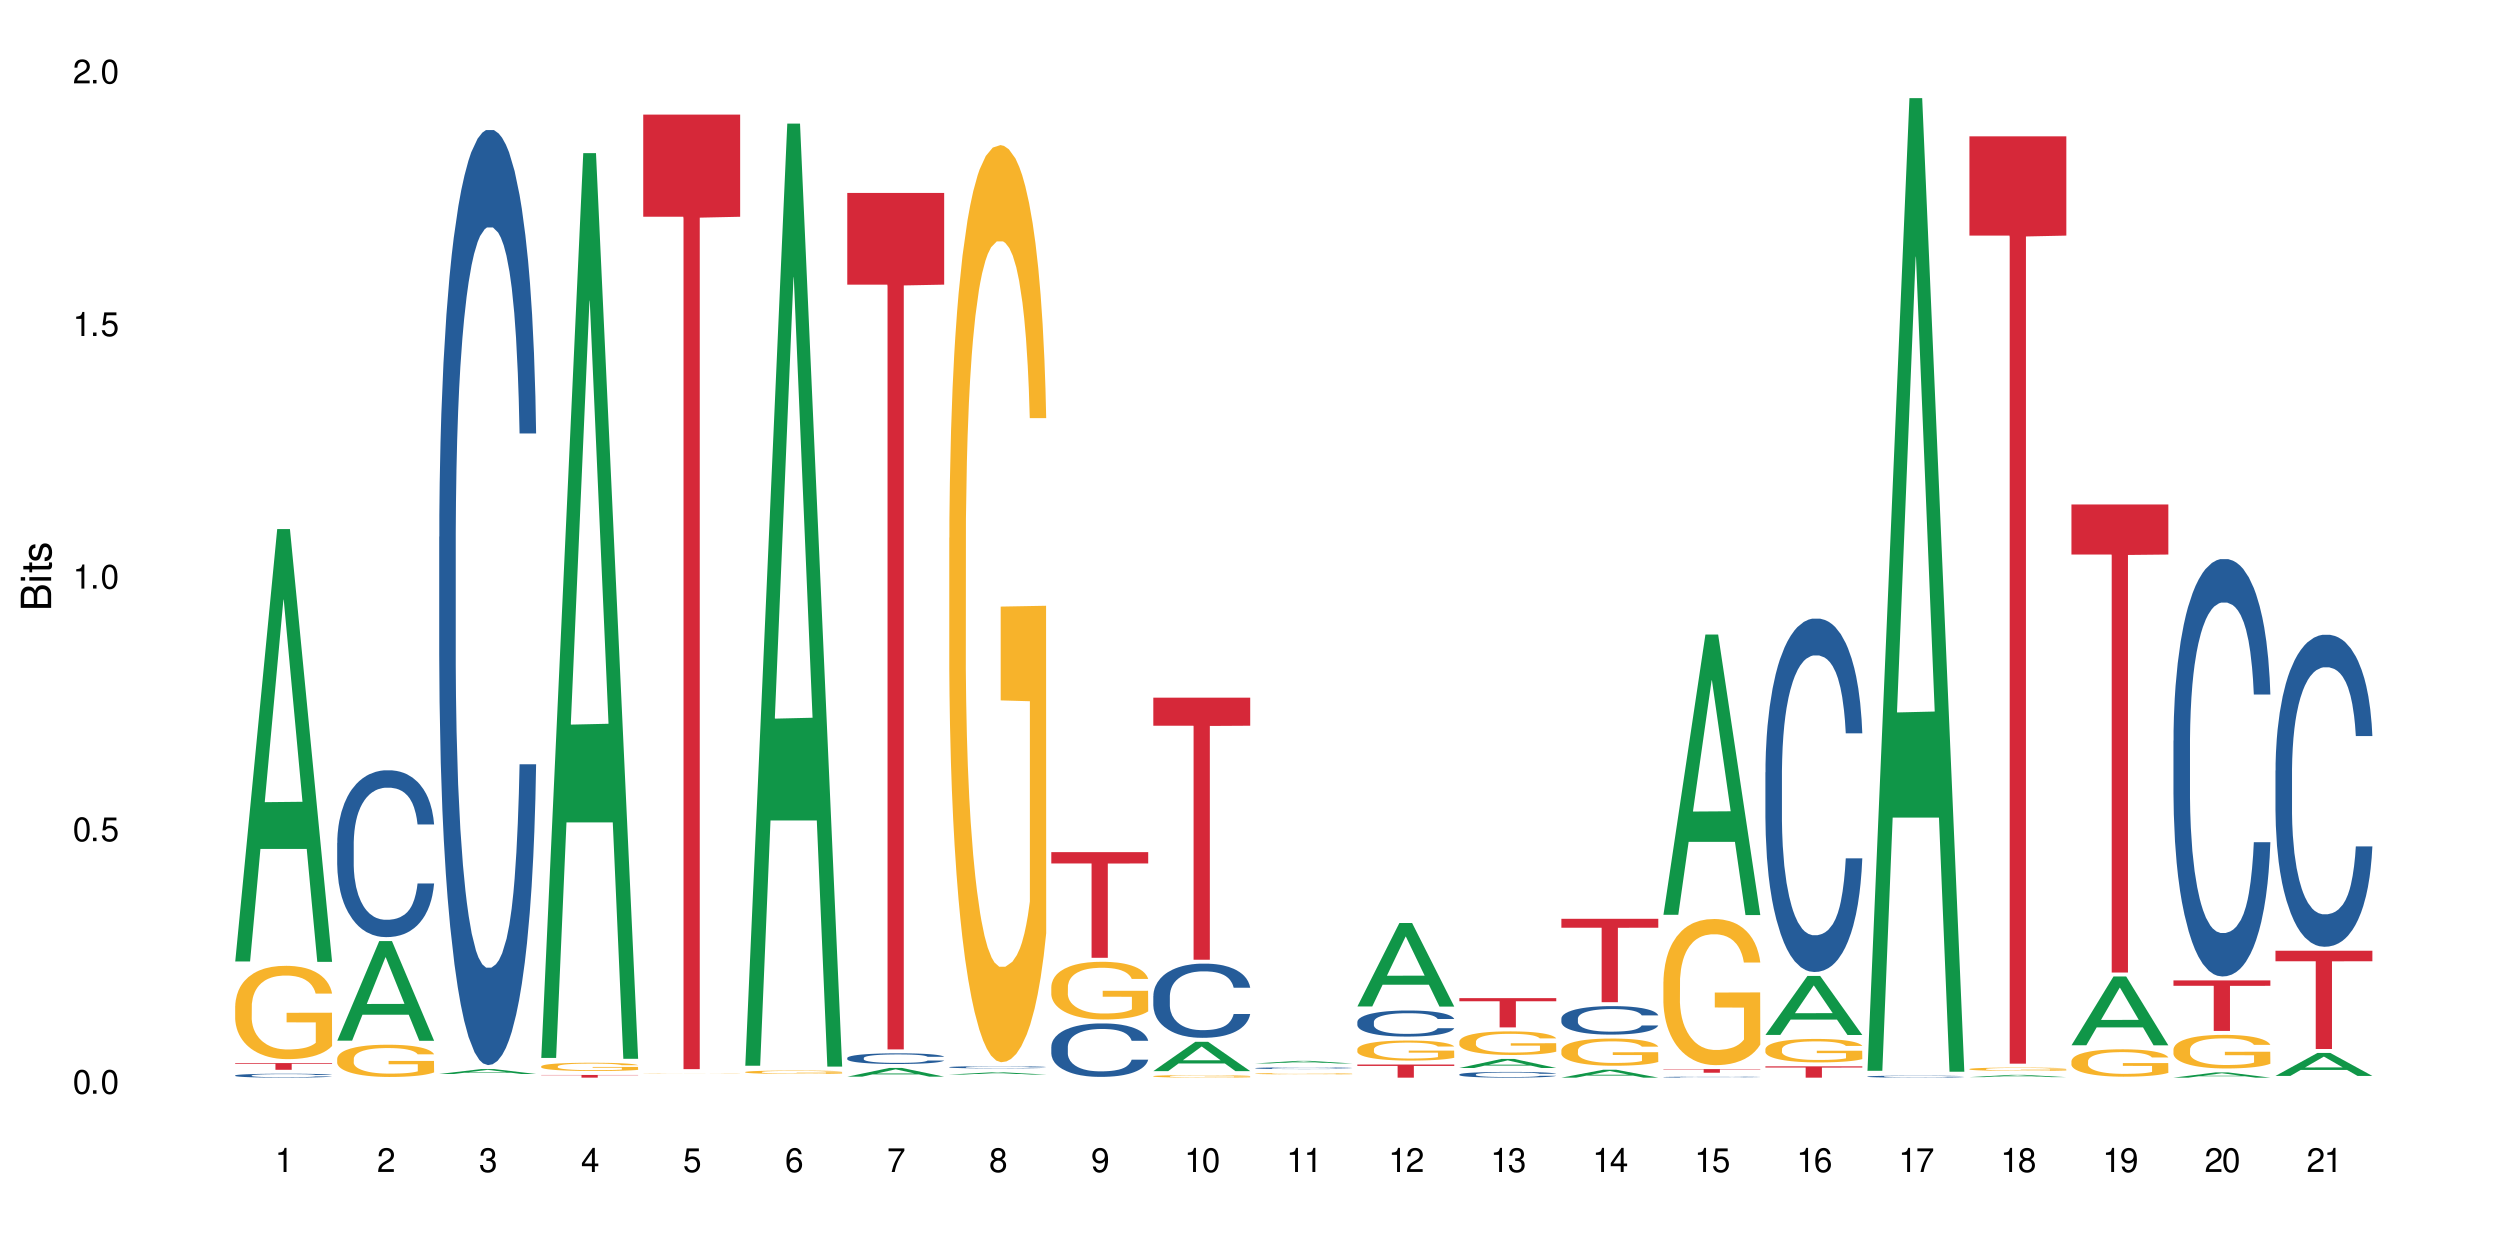 <?xml version="1.0" encoding="UTF-8"?>
<svg xmlns="http://www.w3.org/2000/svg" xmlns:xlink="http://www.w3.org/1999/xlink" width="720" height="360" viewBox="0 0 720 360">
<defs>
<g>
<g id="glyph-0-0">
</g>
<g id="glyph-0-1">
<path d="M 2.641 -6.938 C 2 -6.938 1.422 -6.656 1.078 -6.172 C 0.641 -5.562 0.406 -4.641 0.406 -3.359 C 0.406 -1.016 1.188 0.219 2.641 0.219 C 4.078 0.219 4.859 -1.016 4.859 -3.297 C 4.859 -4.641 4.656 -5.547 4.203 -6.172 C 3.844 -6.656 3.281 -6.938 2.641 -6.938 Z M 2.641 -6.188 C 3.547 -6.188 4 -5.25 4 -3.375 C 4 -1.406 3.562 -0.484 2.625 -0.484 C 1.734 -0.484 1.281 -1.438 1.281 -3.344 C 1.281 -5.25 1.734 -6.188 2.641 -6.188 Z M 2.641 -6.188 "/>
</g>
<g id="glyph-0-2">
<path d="M 1.828 -1 L 0.828 -1 L 0.828 0 L 1.828 0 Z M 1.828 -1 "/>
</g>
<g id="glyph-0-3">
<path d="M 4.562 -6.797 L 1.062 -6.797 L 0.547 -3.094 L 1.328 -3.094 C 1.719 -3.562 2.047 -3.734 2.578 -3.734 C 3.484 -3.734 4.062 -3.109 4.062 -2.094 C 4.062 -1.125 3.484 -0.531 2.578 -0.531 C 1.828 -0.531 1.375 -0.906 1.188 -1.672 L 0.328 -1.672 C 0.453 -1.109 0.547 -0.844 0.75 -0.594 C 1.125 -0.078 1.828 0.219 2.594 0.219 C 3.969 0.219 4.922 -0.781 4.922 -2.219 C 4.922 -3.562 4.031 -4.484 2.719 -4.484 C 2.25 -4.484 1.859 -4.359 1.469 -4.062 L 1.734 -5.969 L 4.562 -5.969 Z M 4.562 -6.797 "/>
</g>
<g id="glyph-0-4">
<path d="M 2.484 -4.938 L 2.484 0 L 3.328 0 L 3.328 -6.938 L 2.766 -6.938 C 2.469 -5.875 2.281 -5.734 0.984 -5.562 L 0.984 -4.938 Z M 2.484 -4.938 "/>
</g>
<g id="glyph-0-5">
<path d="M 4.859 -0.828 L 1.281 -0.828 C 1.359 -1.406 1.672 -1.781 2.5 -2.281 L 3.469 -2.828 C 4.406 -3.344 4.906 -4.062 4.906 -4.906 C 4.906 -5.484 4.672 -6.031 4.266 -6.406 C 3.859 -6.766 3.375 -6.938 2.719 -6.938 C 1.859 -6.938 1.219 -6.625 0.844 -6.031 C 0.609 -5.672 0.5 -5.234 0.484 -4.531 L 1.328 -4.531 C 1.359 -5.016 1.406 -5.281 1.531 -5.516 C 1.75 -5.938 2.188 -6.203 2.703 -6.203 C 3.469 -6.203 4.031 -5.641 4.031 -4.891 C 4.031 -4.344 3.719 -3.859 3.125 -3.516 L 2.234 -3 C 0.812 -2.172 0.406 -1.531 0.328 -0.016 L 4.859 -0.016 Z M 4.859 -0.828 "/>
</g>
<g id="glyph-0-6">
<path d="M 2.125 -3.188 L 2.578 -3.188 C 3.5 -3.188 3.984 -2.766 3.984 -1.922 C 3.984 -1.062 3.469 -0.531 2.594 -0.531 C 1.656 -0.531 1.203 -1 1.156 -2.016 L 0.312 -2.016 C 0.344 -1.453 0.438 -1.094 0.609 -0.781 C 0.953 -0.109 1.625 0.219 2.547 0.219 C 3.953 0.219 4.859 -0.625 4.859 -1.938 C 4.859 -2.828 4.516 -3.297 3.703 -3.594 C 4.344 -3.844 4.656 -4.328 4.656 -5.031 C 4.656 -6.219 3.875 -6.938 2.578 -6.938 C 1.203 -6.938 0.484 -6.172 0.453 -4.703 L 1.297 -4.703 C 1.312 -5.125 1.344 -5.359 1.453 -5.578 C 1.641 -5.969 2.062 -6.203 2.594 -6.203 C 3.344 -6.203 3.797 -5.75 3.797 -5 C 3.797 -4.516 3.609 -4.219 3.25 -4.047 C 3.016 -3.953 2.703 -3.922 2.125 -3.906 Z M 2.125 -3.188 "/>
</g>
<g id="glyph-0-7">
<path d="M 3.141 -1.672 L 3.141 0 L 3.984 0 L 3.984 -1.672 L 4.984 -1.672 L 4.984 -2.438 L 3.984 -2.438 L 3.984 -6.938 L 3.359 -6.938 L 0.266 -2.578 L 0.266 -1.672 Z M 3.141 -2.438 L 1 -2.438 L 3.141 -5.5 Z M 3.141 -2.438 "/>
</g>
<g id="glyph-0-8">
<path d="M 4.781 -5.125 C 4.609 -6.266 3.891 -6.938 2.844 -6.938 C 2.094 -6.938 1.422 -6.578 1.031 -5.953 C 0.594 -5.266 0.406 -4.422 0.406 -3.172 C 0.406 -2 0.578 -1.25 0.984 -0.641 C 1.359 -0.078 1.953 0.219 2.703 0.219 C 3.984 0.219 4.922 -0.75 4.922 -2.094 C 4.922 -3.375 4.062 -4.281 2.844 -4.281 C 2.172 -4.281 1.641 -4.031 1.281 -3.516 C 1.281 -5.234 1.828 -6.188 2.797 -6.188 C 3.391 -6.188 3.797 -5.797 3.938 -5.125 Z M 2.734 -3.531 C 3.547 -3.531 4.062 -2.953 4.062 -2.031 C 4.062 -1.156 3.484 -0.531 2.703 -0.531 C 1.922 -0.531 1.328 -1.188 1.328 -2.078 C 1.328 -2.938 1.906 -3.531 2.734 -3.531 Z M 2.734 -3.531 "/>
</g>
<g id="glyph-0-9">
<path d="M 4.984 -6.797 L 0.438 -6.797 L 0.438 -5.969 L 4.109 -5.969 C 2.5 -3.656 1.828 -2.234 1.328 0 L 2.219 0 C 2.594 -2.172 3.453 -4.047 4.984 -6.094 Z M 4.984 -6.797 "/>
</g>
<g id="glyph-0-10">
<path d="M 3.75 -3.656 C 4.469 -4.094 4.688 -4.438 4.688 -5.078 C 4.688 -6.172 3.844 -6.938 2.641 -6.938 C 1.438 -6.938 0.594 -6.172 0.594 -5.094 C 0.594 -4.438 0.812 -4.094 1.516 -3.656 C 0.734 -3.266 0.359 -2.703 0.359 -1.922 C 0.359 -0.656 1.281 0.219 2.641 0.219 C 3.984 0.219 4.922 -0.656 4.922 -1.922 C 4.922 -2.703 4.531 -3.266 3.75 -3.656 Z M 2.641 -6.188 C 3.359 -6.188 3.812 -5.75 3.812 -5.062 C 3.812 -4.406 3.344 -3.984 2.641 -3.984 C 1.922 -3.984 1.453 -4.406 1.453 -5.078 C 1.453 -5.75 1.922 -6.188 2.641 -6.188 Z M 2.641 -3.266 C 3.484 -3.266 4.062 -2.719 4.062 -1.906 C 4.062 -1.078 3.484 -0.531 2.625 -0.531 C 1.797 -0.531 1.219 -1.094 1.219 -1.906 C 1.219 -2.719 1.781 -3.266 2.641 -3.266 Z M 2.641 -3.266 "/>
</g>
<g id="glyph-0-11">
<path d="M 0.516 -1.578 C 0.672 -0.453 1.406 0.219 2.438 0.219 C 3.188 0.219 3.859 -0.141 4.266 -0.766 C 4.688 -1.453 4.891 -2.297 4.891 -3.547 C 4.891 -4.719 4.703 -5.453 4.312 -6.078 C 3.938 -6.641 3.344 -6.938 2.594 -6.938 C 1.297 -6.938 0.359 -5.969 0.359 -4.625 C 0.359 -3.344 1.234 -2.453 2.453 -2.453 C 3.094 -2.453 3.578 -2.672 4.016 -3.203 C 4 -1.484 3.469 -0.531 2.5 -0.531 C 1.906 -0.531 1.484 -0.906 1.359 -1.578 Z M 2.578 -6.203 C 3.375 -6.203 3.969 -5.531 3.969 -4.641 C 3.969 -3.797 3.391 -3.188 2.547 -3.188 C 1.734 -3.188 1.234 -3.766 1.234 -4.688 C 1.234 -5.562 1.797 -6.203 2.578 -6.203 Z M 2.578 -6.203 "/>
</g>
<g id="glyph-1-0">
</g>
<g id="glyph-1-1">
<path d="M 0 -0.953 L 0 -4.891 C 0 -5.719 -0.234 -6.344 -0.734 -6.797 C -1.188 -7.234 -1.812 -7.469 -2.5 -7.469 C -3.547 -7.469 -4.188 -7 -4.625 -5.875 C -4.984 -6.688 -5.625 -7.094 -6.531 -7.094 C -7.172 -7.094 -7.734 -6.859 -8.141 -6.391 C -8.562 -5.922 -8.75 -5.344 -8.75 -4.5 L -8.75 -0.953 Z M -4.984 -2.062 L -7.766 -2.062 L -7.766 -4.219 C -7.766 -4.844 -7.688 -5.203 -7.453 -5.5 C -7.219 -5.812 -6.859 -5.969 -6.375 -5.969 C -5.891 -5.969 -5.531 -5.812 -5.297 -5.5 C -5.062 -5.203 -4.984 -4.844 -4.984 -4.219 Z M -0.984 -2.062 L -4 -2.062 L -4 -4.781 C -4 -5.766 -3.438 -6.359 -2.484 -6.359 C -1.547 -6.359 -0.984 -5.766 -0.984 -4.781 Z M -0.984 -2.062 "/>
</g>
<g id="glyph-1-2">
<path d="M -6.281 -1.797 L -6.281 -0.797 L 0 -0.797 L 0 -1.797 Z M -8.75 -1.797 L -8.75 -0.797 L -7.484 -0.797 L -7.484 -1.797 Z M -8.75 -1.797 "/>
</g>
<g id="glyph-1-3">
<path d="M -6.281 -3.047 L -6.281 -2.016 L -8.016 -2.016 L -8.016 -1.016 L -6.281 -1.016 L -6.281 -0.172 L -5.469 -0.172 L -5.469 -1.016 L -0.719 -1.016 C -0.078 -1.016 0.281 -1.453 0.281 -2.234 C 0.281 -2.5 0.25 -2.719 0.188 -3.047 L -0.641 -3.047 C -0.609 -2.906 -0.594 -2.766 -0.594 -2.562 C -0.594 -2.141 -0.719 -2.016 -1.156 -2.016 L -5.469 -2.016 L -5.469 -3.047 Z M -6.281 -3.047 "/>
</g>
<g id="glyph-1-4">
<path d="M -4.531 -5.25 C -5.766 -5.25 -6.469 -4.422 -6.469 -2.969 C -6.469 -1.516 -5.719 -0.562 -4.547 -0.562 C -3.562 -0.562 -3.094 -1.062 -2.734 -2.562 L -2.516 -3.484 C -2.344 -4.188 -2.094 -4.469 -1.641 -4.469 C -1.047 -4.469 -0.641 -3.875 -0.641 -3 C -0.641 -2.453 -0.797 -2 -1.062 -1.75 C -1.25 -1.594 -1.422 -1.531 -1.875 -1.469 L -1.875 -0.406 C -0.422 -0.453 0.281 -1.266 0.281 -2.922 C 0.281 -4.5 -0.5 -5.516 -1.719 -5.516 C -2.656 -5.516 -3.172 -4.984 -3.469 -3.734 L -3.703 -2.766 C -3.891 -1.953 -4.156 -1.609 -4.594 -1.609 C -5.188 -1.609 -5.547 -2.125 -5.547 -2.938 C -5.547 -3.75 -5.203 -4.172 -4.531 -4.203 Z M -4.531 -5.25 "/>
</g>
</g>
</defs>
<rect x="-72" y="-36" width="864" height="432" fill="rgb(100%, 100%, 100%)" fill-opacity="1"/>
<path fill-rule="nonzero" fill="rgb(6.275%, 58.824%, 28.235%)" fill-opacity="1" d="M 67.73 276.906 L 67.762 276.789 L 79.836 152.379 L 83.504 152.379 L 95.641 277.02 L 91.379 277.02 L 88.336 244.484 L 75.008 244.484 L 72.023 276.906 L 67.73 276.906 L 76.289 231.027 L 87.113 230.91 L 81.715 172.742 L 81.656 172.625 L 81.598 172.977 L 76.258 230.91 L 76.289 231.027 Z M 67.73 276.906 "/>
<path fill-rule="nonzero" fill="rgb(14.51%, 36.078%, 60%)" fill-opacity="1" d="M 67.73 309.723 L 67.766 309.719 L 67.766 309.695 L 67.867 309.656 L 68.105 309.605 L 68.344 309.57 L 68.957 309.512 L 69.809 309.453 L 70.691 309.406 L 71.34 309.379 L 71.918 309.359 L 73.246 309.32 L 74.098 309.301 L 75.016 309.281 L 76.137 309.266 L 76.957 309.254 L 78.793 309.238 L 80.156 309.23 L 81.211 309.227 L 83.492 309.227 L 84.852 309.23 L 85.84 309.234 L 86.93 309.246 L 87.848 309.254 L 89.445 309.277 L 90.875 309.305 L 91.523 309.324 L 92.543 309.355 L 93.328 309.387 L 93.871 309.414 L 94.484 309.453 L 95.031 309.5 L 95.438 309.551 L 95.641 309.598 L 90.875 309.598 L 90.637 309.555 L 90.367 309.523 L 89.855 309.48 L 89.344 309.449 L 88.629 309.418 L 87.984 309.398 L 87.098 309.379 L 86.316 309.367 L 85.5 309.359 L 84.715 309.352 L 83.219 309.344 L 81.48 309.344 L 80.836 309.348 L 79.508 309.355 L 78.793 309.363 L 77.773 309.379 L 77.059 309.391 L 76.207 309.41 L 75.629 309.43 L 74.914 309.457 L 74.402 309.48 L 73.824 309.516 L 73.484 309.539 L 73.176 309.57 L 72.906 309.605 L 72.699 309.641 L 72.562 309.68 L 72.496 309.715 L 72.496 309.879 L 72.562 309.914 L 72.734 309.957 L 73.176 310.023 L 73.824 310.078 L 74.574 310.121 L 75.289 310.152 L 75.695 310.164 L 76.242 310.184 L 77.09 310.203 L 78.316 310.223 L 79.031 310.234 L 80.121 310.242 L 81.242 310.246 L 82.742 310.246 L 84.07 310.242 L 84.953 310.234 L 85.875 310.227 L 87.133 310.211 L 87.914 310.191 L 88.598 310.172 L 89.105 310.152 L 89.445 310.137 L 89.957 310.105 L 90.367 310.07 L 90.672 310.031 L 90.875 309.996 L 95.641 309.996 L 95.438 310.039 L 95.133 310.078 L 94.824 310.109 L 94.348 310.145 L 93.805 310.18 L 93.02 310.215 L 92.375 310.238 L 91.523 310.266 L 90.742 310.285 L 89.891 310.301 L 88.629 310.324 L 87.812 310.332 L 86.93 310.344 L 85.875 310.352 L 84.547 310.359 L 83.117 310.363 L 81.789 310.363 L 80.359 310.359 L 79.305 310.355 L 77.91 310.348 L 76.172 310.328 L 74.914 310.309 L 73.926 310.289 L 73.074 310.27 L 72.121 310.242 L 70.898 310.195 L 70.148 310.16 L 69.637 310.129 L 69.059 310.09 L 68.648 310.055 L 68.172 309.996 L 67.832 309.922 L 67.73 309.863 Z M 67.73 309.723 "/>
<path fill-rule="nonzero" fill="rgb(96.863%, 70.196%, 16.863%)" fill-opacity="1" d="M 67.73 289.668 L 67.766 289.645 L 67.766 289.152 L 67.902 288.051 L 68.242 286.527 L 68.684 285.273 L 69.16 284.293 L 69.469 283.777 L 69.977 283.039 L 70.422 282.5 L 71.543 281.395 L 72.973 280.363 L 73.754 279.922 L 74.641 279.504 L 75.898 279.039 L 76.48 278.867 L 78.25 278.473 L 80.258 278.227 L 82.469 278.156 L 83.492 278.18 L 84.887 278.277 L 86.793 278.547 L 87.883 278.793 L 88.734 279.039 L 89.617 279.355 L 90.707 279.848 L 91.727 280.438 L 92.543 281.027 L 93.363 281.762 L 94.043 282.551 L 94.621 283.41 L 95.133 284.441 L 95.438 285.301 L 95.641 286.16 L 90.91 286.16 L 90.637 285.301 L 90.332 284.637 L 89.82 283.824 L 89.312 283.238 L 88.801 282.77 L 87.848 282.133 L 87.031 281.738 L 86.008 281.395 L 85.023 281.176 L 83.898 281.027 L 83.219 280.977 L 81.414 280.977 L 79.781 281.148 L 78.828 281.348 L 78.148 281.543 L 77.195 281.91 L 76.613 282.207 L 76.273 282.402 L 75.254 283.164 L 74.574 283.852 L 74.199 284.316 L 73.723 285.055 L 73.383 285.715 L 73.008 286.699 L 72.801 287.434 L 72.531 289.105 L 72.496 293.523 L 72.598 294.457 L 72.801 295.465 L 73.074 296.348 L 73.484 297.281 L 73.891 297.992 L 74.605 298.949 L 75.219 299.59 L 75.695 300.008 L 76.613 300.668 L 76.988 300.891 L 77.875 301.332 L 78.793 301.676 L 79.918 301.969 L 80.766 302.117 L 82.129 302.238 L 83.863 302.238 L 85.906 302.094 L 87.199 301.895 L 88.086 301.699 L 88.664 301.527 L 89.379 301.258 L 89.891 301.012 L 90.367 300.742 L 90.945 300.324 L 90.945 294.457 L 82.539 294.434 L 82.539 291.684 L 95.609 291.656 L 95.641 301.258 L 94.926 301.922 L 94.043 302.559 L 93.191 303.051 L 92.305 303.469 L 91.047 303.934 L 90.027 304.23 L 88.461 304.574 L 87.031 304.793 L 85.531 304.941 L 84.207 305.016 L 82.641 305.039 L 81.242 304.988 L 79.746 304.844 L 78.555 304.645 L 77.465 304.402 L 76.375 304.082 L 75.016 303.566 L 74.129 303.148 L 73.211 302.633 L 72.293 302.02 L 71.477 301.355 L 70.93 300.84 L 70.387 300.25 L 69.809 299.516 L 69.262 298.68 L 68.855 297.918 L 68.48 297.059 L 68.207 296.25 L 67.934 295.145 L 67.801 294.262 L 67.73 293.5 Z M 67.73 289.668 "/>
<path fill-rule="nonzero" fill="rgb(83.922%, 15.686%, 22.353%)" fill-opacity="1" d="M 67.73 306.172 L 95.641 306.172 L 95.641 306.379 L 84.008 306.379 L 84.008 308.094 L 79.328 308.094 L 79.328 306.383 L 79.262 306.379 L 67.73 306.379 Z M 67.73 306.172 "/>
<path fill-rule="nonzero" fill="rgb(6.275%, 58.824%, 28.235%)" fill-opacity="1" d="M 97.109 299.715 L 97.141 299.688 L 109.219 271.027 L 112.887 271.027 L 125.023 299.742 L 120.758 299.742 L 117.715 292.246 L 104.387 292.246 L 101.406 299.715 L 97.109 299.715 L 105.668 289.145 L 116.492 289.121 L 111.098 275.719 L 111.035 275.691 L 110.977 275.773 L 105.641 289.121 L 105.668 289.145 Z M 97.109 299.715 "/>
<path fill-rule="nonzero" fill="rgb(14.51%, 36.078%, 60%)" fill-opacity="1" d="M 97.109 242.758 L 97.145 242.715 L 97.145 241.66 L 97.246 239.992 L 97.484 237.883 L 97.723 236.434 L 98.336 233.844 L 99.188 231.34 L 100.074 229.41 L 100.719 228.266 L 101.297 227.391 L 102.625 225.766 L 103.477 224.93 L 104.395 224.184 L 105.52 223.438 L 106.336 222.996 L 108.172 222.297 L 109.535 221.988 L 110.59 221.855 L 112.871 221.855 L 114.23 222.031 L 115.219 222.25 L 116.309 222.602 L 117.227 222.996 L 118.828 223.965 L 120.258 225.191 L 120.902 225.895 L 121.926 227.258 L 122.707 228.574 L 123.254 229.715 L 123.863 231.34 L 124.41 233.316 L 124.816 235.555 L 125.023 237.445 L 120.258 237.445 L 120.02 235.688 L 119.746 234.328 L 119.234 232.527 L 118.727 231.254 L 118.012 229.98 L 117.363 229.145 L 116.48 228.312 L 115.695 227.785 L 114.879 227.391 L 114.098 227.125 L 112.598 226.863 L 110.863 226.863 L 110.215 226.949 L 108.887 227.301 L 108.172 227.609 L 107.152 228.223 L 106.438 228.793 L 105.586 229.672 L 105.008 230.418 L 104.293 231.559 L 103.781 232.57 L 103.203 234.02 L 102.863 235.117 L 102.559 236.348 L 102.285 237.797 L 102.082 239.332 L 101.945 240.957 L 101.875 242.539 L 101.875 249.344 L 101.945 250.926 L 102.113 252.77 L 102.559 255.449 L 103.203 257.777 L 103.953 259.621 L 104.668 260.938 L 105.074 261.551 L 105.621 262.254 L 106.473 263.133 L 107.695 264.012 L 108.41 264.363 L 109.5 264.715 L 110.625 264.891 L 112.121 264.891 L 113.449 264.715 L 114.336 264.492 L 115.254 264.141 L 116.512 263.395 L 117.297 262.695 L 117.977 261.859 L 118.488 261.023 L 118.828 260.32 L 119.34 258.961 L 119.746 257.469 L 120.055 255.93 L 120.258 254.438 L 125.023 254.438 L 124.816 256.195 L 124.512 257.906 L 124.207 259.18 L 123.73 260.719 L 123.184 262.078 L 122.402 263.617 L 121.754 264.625 L 120.902 265.723 L 120.121 266.559 L 119.27 267.305 L 118.012 268.184 L 117.195 268.621 L 116.309 269.016 L 115.254 269.367 L 113.926 269.676 L 112.496 269.852 L 111.168 269.895 L 109.738 269.809 L 108.684 269.633 L 107.289 269.234 L 105.551 268.445 L 104.293 267.613 L 103.305 266.777 L 102.457 265.898 L 101.504 264.715 L 100.277 262.781 L 99.527 261.289 L 99.016 260.059 L 98.438 258.348 L 98.031 256.809 L 97.555 254.352 L 97.215 251.234 L 97.109 248.816 Z M 97.109 242.758 "/>
<path fill-rule="nonzero" fill="rgb(96.863%, 70.196%, 16.863%)" fill-opacity="1" d="M 97.109 304.855 L 97.145 304.848 L 97.145 304.676 L 97.281 304.293 L 97.621 303.77 L 98.062 303.336 L 98.539 302.996 L 98.848 302.816 L 99.359 302.562 L 99.801 302.379 L 100.922 301.996 L 102.352 301.641 L 103.137 301.484 L 104.02 301.344 L 105.281 301.18 L 105.859 301.121 L 107.629 300.984 L 109.637 300.902 L 111.852 300.875 L 112.871 300.883 L 114.266 300.918 L 116.172 301.012 L 117.262 301.098 L 118.113 301.18 L 118.996 301.289 L 120.086 301.461 L 121.109 301.664 L 121.926 301.867 L 122.742 302.121 L 123.422 302.395 L 124 302.691 L 124.512 303.047 L 124.816 303.344 L 125.023 303.641 L 120.293 303.641 L 120.02 303.344 L 119.711 303.117 L 119.203 302.836 L 118.691 302.633 L 118.18 302.469 L 117.227 302.25 L 116.41 302.113 L 115.391 301.996 L 114.402 301.918 L 113.277 301.867 L 112.598 301.852 L 110.793 301.852 L 109.16 301.91 L 108.207 301.977 L 107.527 302.047 L 106.574 302.172 L 105.996 302.273 L 105.656 302.344 L 104.633 302.605 L 103.953 302.844 L 103.578 303.004 L 103.102 303.258 L 102.762 303.488 L 102.387 303.828 L 102.184 304.082 L 101.91 304.66 L 101.875 306.188 L 101.98 306.508 L 102.184 306.855 L 102.457 307.164 L 102.863 307.484 L 103.273 307.73 L 103.988 308.062 L 104.598 308.281 L 105.074 308.426 L 105.996 308.656 L 106.371 308.734 L 107.254 308.887 L 108.172 309.004 L 109.297 309.105 L 110.148 309.156 L 111.508 309.199 L 113.246 309.199 L 115.289 309.148 L 116.582 309.082 L 117.465 309.012 L 118.043 308.953 L 118.758 308.859 L 119.27 308.773 L 119.746 308.684 L 120.324 308.539 L 120.324 306.508 L 111.918 306.5 L 111.918 305.551 L 124.988 305.543 L 125.023 308.859 L 124.309 309.09 L 123.422 309.309 L 122.57 309.48 L 121.688 309.625 L 120.426 309.785 L 119.406 309.887 L 117.84 310.004 L 116.41 310.082 L 114.914 310.133 L 113.586 310.16 L 112.02 310.168 L 110.625 310.148 L 109.125 310.098 L 107.934 310.031 L 106.848 309.945 L 105.758 309.836 L 104.395 309.656 L 103.512 309.512 L 102.59 309.336 L 101.672 309.121 L 100.855 308.895 L 100.312 308.715 L 99.766 308.512 L 99.188 308.258 L 98.645 307.969 L 98.234 307.707 L 97.859 307.41 L 97.586 307.129 L 97.316 306.746 L 97.18 306.441 L 97.109 306.18 Z M 97.109 304.855 "/>
<path fill-rule="nonzero" fill="rgb(6.275%, 58.824%, 28.235%)" fill-opacity="1" d="M 126.492 309.309 L 126.52 309.309 L 138.598 307.887 L 142.266 307.887 L 154.402 309.312 L 150.137 309.312 L 147.098 308.941 L 133.766 308.941 L 130.785 309.309 L 126.492 309.309 L 135.051 308.785 L 145.875 308.785 L 140.477 308.121 L 140.418 308.121 L 140.359 308.125 L 135.02 308.785 L 135.051 308.785 Z M 126.492 309.309 "/>
<path fill-rule="nonzero" fill="rgb(14.51%, 36.078%, 60%)" fill-opacity="1" d="M 126.492 154.629 L 126.527 154.383 L 126.527 148.473 L 126.629 139.121 L 126.867 127.305 L 127.105 119.18 L 127.715 104.656 L 128.566 90.625 L 129.453 79.793 L 130.098 73.395 L 130.68 68.473 L 132.004 59.363 L 132.855 54.688 L 133.777 50.5 L 134.898 46.316 L 135.715 43.855 L 137.555 39.918 L 138.914 38.191 L 139.969 37.453 L 142.25 37.453 L 143.613 38.438 L 144.602 39.672 L 145.688 41.641 L 146.609 43.855 L 148.207 49.27 L 149.637 56.164 L 150.285 60.102 L 151.305 67.734 L 152.09 75.117 L 152.633 81.52 L 153.246 90.625 L 153.789 101.703 L 154.199 114.258 L 154.402 124.844 L 149.637 124.844 L 149.398 114.996 L 149.125 107.363 L 148.617 97.273 L 148.105 90.133 L 147.391 82.996 L 146.742 78.316 L 145.859 73.641 L 145.078 70.688 L 144.258 68.473 L 143.477 66.996 L 141.98 65.516 L 140.242 65.516 L 139.598 66.008 L 138.27 67.98 L 137.555 69.703 L 136.531 73.148 L 135.816 76.348 L 134.969 81.273 L 134.387 85.457 L 133.672 91.855 L 133.164 97.52 L 132.586 105.641 L 132.242 111.797 L 131.938 118.688 L 131.664 126.812 L 131.461 135.426 L 131.324 144.535 L 131.258 153.398 L 131.258 191.551 L 131.324 200.414 L 131.496 210.754 L 131.938 225.77 L 132.586 238.816 L 133.332 249.152 L 134.047 256.539 L 134.457 259.984 L 135 263.922 L 135.852 268.848 L 137.078 273.77 L 137.793 275.738 L 138.883 277.707 L 140.004 278.691 L 141.504 278.691 L 142.828 277.707 L 143.715 276.477 L 144.633 274.508 L 145.895 270.324 L 146.676 266.387 L 147.355 261.707 L 147.867 257.031 L 148.207 253.094 L 148.719 245.461 L 149.125 237.094 L 149.434 228.477 L 149.637 220.105 L 154.402 220.105 L 154.199 229.953 L 153.891 239.555 L 153.586 246.691 L 153.109 255.309 L 152.566 262.938 L 151.781 271.555 L 151.137 277.215 L 150.285 283.371 L 149.5 288.047 L 148.648 292.23 L 147.391 297.156 L 146.574 299.617 L 145.688 301.832 L 144.633 303.801 L 143.305 305.523 L 141.875 306.508 L 140.551 306.754 L 139.121 306.262 L 138.062 305.277 L 136.668 303.062 L 134.934 298.633 L 133.672 293.957 L 132.688 289.277 L 131.836 284.355 L 130.883 277.707 L 129.656 266.879 L 128.906 258.508 L 128.398 251.617 L 127.82 242.016 L 127.41 233.398 L 126.934 219.613 L 126.594 202.137 L 126.492 188.598 Z M 126.492 154.629 "/>
<path fill-rule="nonzero" fill="rgb(6.275%, 58.824%, 28.235%)" fill-opacity="1" d="M 155.871 304.691 L 155.902 304.445 L 167.977 44.105 L 171.645 44.105 L 183.781 304.938 L 179.52 304.938 L 176.477 236.852 L 163.148 236.852 L 160.164 304.691 L 155.871 304.691 L 164.43 208.688 L 175.254 208.441 L 169.855 86.723 L 169.797 86.477 L 169.738 87.211 L 164.398 208.441 L 164.43 208.688 Z M 155.871 304.691 "/>
<path fill-rule="nonzero" fill="rgb(96.863%, 70.196%, 16.863%)" fill-opacity="1" d="M 155.871 307.094 L 155.906 307.09 L 155.906 307.047 L 156.043 306.949 L 156.383 306.812 L 156.824 306.703 L 157.301 306.613 L 157.609 306.57 L 158.117 306.504 L 158.562 306.457 L 159.684 306.355 L 161.113 306.266 L 161.895 306.227 L 162.781 306.188 L 164.039 306.148 L 164.621 306.133 L 166.391 306.098 L 168.398 306.074 L 170.609 306.07 L 171.633 306.07 L 173.027 306.082 L 174.934 306.105 L 176.023 306.125 L 176.875 306.148 L 177.758 306.176 L 178.848 306.219 L 179.867 306.273 L 180.684 306.324 L 181.504 306.391 L 182.184 306.461 L 182.762 306.535 L 183.273 306.629 L 183.578 306.703 L 183.781 306.781 L 179.051 306.781 L 178.777 306.703 L 178.473 306.645 L 177.961 306.574 L 177.453 306.52 L 176.941 306.48 L 175.988 306.422 L 175.172 306.387 L 174.148 306.355 L 173.164 306.336 L 172.039 306.324 L 171.359 306.32 L 169.555 306.32 L 167.922 306.336 L 166.969 306.352 L 166.289 306.371 L 165.336 306.402 L 164.754 306.43 L 164.414 306.445 L 163.395 306.516 L 162.715 306.574 L 162.34 306.617 L 161.863 306.684 L 161.523 306.742 L 161.148 306.828 L 160.941 306.895 L 160.672 307.043 L 160.637 307.434 L 160.738 307.516 L 160.941 307.605 L 161.215 307.684 L 161.625 307.77 L 162.031 307.832 L 162.746 307.914 L 163.359 307.973 L 163.836 308.008 L 164.754 308.07 L 165.129 308.09 L 166.016 308.129 L 166.934 308.156 L 168.059 308.184 L 168.906 308.195 L 170.27 308.207 L 172.004 308.207 L 174.047 308.195 L 175.34 308.176 L 176.227 308.16 L 176.805 308.145 L 177.52 308.121 L 178.031 308.098 L 178.508 308.074 L 179.086 308.039 L 179.086 307.516 L 170.68 307.516 L 170.68 307.27 L 183.75 307.27 L 183.781 308.121 L 183.066 308.18 L 182.184 308.238 L 181.332 308.281 L 180.445 308.316 L 179.188 308.359 L 178.168 308.383 L 176.602 308.414 L 175.172 308.434 L 173.672 308.449 L 172.348 308.453 L 170.781 308.457 L 169.383 308.453 L 167.887 308.438 L 166.695 308.422 L 165.605 308.398 L 164.516 308.371 L 163.156 308.324 L 162.27 308.289 L 161.352 308.242 L 160.434 308.188 L 159.617 308.129 L 159.07 308.082 L 158.527 308.031 L 157.949 307.965 L 157.402 307.891 L 156.996 307.824 L 156.621 307.746 L 156.348 307.676 L 156.074 307.578 L 155.941 307.5 L 155.871 307.434 Z M 155.871 307.094 "/>
<path fill-rule="nonzero" fill="rgb(83.922%, 15.686%, 22.353%)" fill-opacity="1" d="M 155.871 309.59 L 183.781 309.59 L 183.781 309.672 L 172.148 309.672 L 172.148 310.363 L 167.469 310.363 L 167.469 309.672 L 155.871 309.672 Z M 155.871 309.59 "/>
<path fill-rule="nonzero" fill="rgb(96.863%, 70.196%, 16.863%)" fill-opacity="1" d="M 185.25 309.09 L 185.285 309.09 L 185.422 309.086 L 185.762 309.078 L 186.203 309.074 L 186.68 309.074 L 186.988 309.07 L 187.5 309.066 L 187.941 309.066 L 189.062 309.062 L 190.492 309.059 L 191.277 309.059 L 192.16 309.055 L 195.77 309.055 L 197.777 309.051 L 202.406 309.051 L 204.312 309.055 L 207.137 309.055 L 208.227 309.059 L 209.25 309.059 L 210.066 309.062 L 210.883 309.062 L 211.562 309.066 L 212.141 309.07 L 212.652 309.074 L 212.957 309.074 L 213.164 309.078 L 208.434 309.078 L 208.16 309.074 L 207.852 309.074 L 207.344 309.07 L 206.832 309.07 L 206.32 309.066 L 205.367 309.066 L 204.551 309.062 L 195.668 309.062 L 194.715 309.066 L 193.797 309.066 L 192.773 309.07 L 192.094 309.07 L 191.719 309.074 L 191.242 309.074 L 190.902 309.078 L 190.527 309.082 L 190.324 309.082 L 190.051 309.09 L 190.016 309.102 L 190.121 309.105 L 190.324 309.109 L 190.598 309.113 L 191.004 309.117 L 191.414 309.117 L 192.129 309.121 L 192.738 309.125 L 194.137 309.125 L 194.512 309.129 L 196.312 309.129 L 197.438 309.133 L 203.43 309.133 L 204.723 309.129 L 207.887 309.129 L 208.465 309.125 L 208.465 309.105 L 200.059 309.105 L 200.059 309.098 L 213.129 309.098 L 213.164 309.129 L 212.449 309.133 L 210.711 309.133 L 209.828 309.137 L 207.547 309.137 L 205.98 309.141 L 194.988 309.141 L 193.898 309.137 L 191.652 309.137 L 190.73 309.133 L 189.812 309.133 L 188.996 309.129 L 188.453 309.129 L 187.906 309.125 L 187.328 309.121 L 186.785 309.121 L 186.375 309.117 L 186 309.113 L 185.727 309.113 L 185.457 309.109 L 185.32 309.105 L 185.25 309.102 Z M 185.25 309.09 "/>
<path fill-rule="nonzero" fill="rgb(83.922%, 15.686%, 22.353%)" fill-opacity="1" d="M 185.25 33 L 213.164 33 L 213.164 62.426 L 201.531 62.684 L 201.531 307.918 L 196.852 307.918 L 196.852 62.945 L 196.781 62.426 L 185.25 62.426 Z M 185.25 33 "/>
<path fill-rule="nonzero" fill="rgb(6.275%, 58.824%, 28.235%)" fill-opacity="1" d="M 214.633 306.93 L 214.66 306.676 L 226.738 35.594 L 230.406 35.594 L 242.543 307.184 L 238.277 307.184 L 235.238 236.289 L 221.906 236.289 L 218.926 306.93 L 214.633 306.93 L 223.191 206.965 L 234.016 206.707 L 228.617 79.965 L 228.559 79.711 L 228.5 80.477 L 223.16 206.707 L 223.191 206.965 Z M 214.633 306.93 "/>
<path fill-rule="nonzero" fill="rgb(96.863%, 70.196%, 16.863%)" fill-opacity="1" d="M 214.633 308.742 L 214.668 308.738 L 214.668 308.723 L 214.801 308.68 L 215.145 308.625 L 215.586 308.578 L 216.062 308.543 L 216.367 308.523 L 216.879 308.496 L 217.32 308.477 L 218.445 308.438 L 219.875 308.398 L 220.656 308.383 L 221.543 308.367 L 222.801 308.352 L 223.379 308.344 L 225.148 308.328 L 227.156 308.32 L 229.371 308.316 L 230.391 308.32 L 231.789 308.324 L 233.695 308.332 L 234.781 308.34 L 235.633 308.352 L 236.52 308.363 L 237.609 308.379 L 238.629 308.402 L 239.445 308.422 L 240.262 308.449 L 240.945 308.48 L 241.523 308.512 L 242.031 308.547 L 242.34 308.578 L 242.543 308.613 L 237.812 308.613 L 237.539 308.578 L 237.234 308.555 L 236.723 308.527 L 236.211 308.504 L 235.703 308.488 L 234.75 308.465 L 233.934 308.449 L 232.91 308.438 L 231.922 308.43 L 230.801 308.422 L 228.316 308.422 L 226.68 308.43 L 225.727 308.434 L 225.047 308.441 L 224.094 308.457 L 223.516 308.465 L 223.176 308.473 L 222.156 308.5 L 221.473 308.527 L 221.098 308.543 L 220.621 308.57 L 220.281 308.594 L 219.906 308.633 L 219.703 308.66 L 219.43 308.719 L 219.398 308.883 L 219.5 308.914 L 219.703 308.953 L 219.977 308.984 L 220.383 309.02 L 220.793 309.047 L 221.508 309.082 L 222.121 309.105 L 222.598 309.121 L 223.516 309.145 L 223.891 309.152 L 224.777 309.168 L 225.695 309.18 L 226.816 309.191 L 227.668 309.195 L 229.031 309.203 L 230.766 309.203 L 232.809 309.195 L 234.102 309.188 L 234.988 309.18 L 235.566 309.176 L 236.281 309.164 L 236.789 309.156 L 237.266 309.145 L 237.848 309.133 L 237.848 308.914 L 229.438 308.914 L 229.438 308.812 L 242.508 308.812 L 242.543 309.164 L 241.828 309.191 L 240.945 309.215 L 240.094 309.23 L 239.207 309.246 L 237.949 309.262 L 236.926 309.273 L 235.359 309.285 L 233.934 309.297 L 232.434 309.301 L 231.105 309.305 L 229.539 309.305 L 228.145 309.301 L 226.648 309.297 L 225.457 309.289 L 224.367 309.281 L 223.277 309.27 L 221.918 309.25 L 221.031 309.234 L 220.113 309.215 L 219.191 309.191 L 218.375 309.168 L 217.832 309.148 L 217.285 309.129 L 216.707 309.102 L 216.164 309.07 L 215.754 309.043 L 215.383 309.012 L 215.109 308.98 L 214.836 308.941 L 214.699 308.91 L 214.633 308.879 Z M 214.633 308.742 "/>
<path fill-rule="nonzero" fill="rgb(6.275%, 58.824%, 28.235%)" fill-opacity="1" d="M 244.012 310.082 L 244.043 310.078 L 256.117 307.566 L 259.785 307.566 L 271.922 310.082 L 267.66 310.082 L 264.617 309.426 L 251.289 309.426 L 248.305 310.082 L 244.012 310.082 L 252.57 309.152 L 263.395 309.152 L 257.996 307.977 L 257.938 307.973 L 257.879 307.98 L 252.539 309.152 L 252.57 309.152 Z M 244.012 310.082 "/>
<path fill-rule="nonzero" fill="rgb(14.51%, 36.078%, 60%)" fill-opacity="1" d="M 244.012 304.695 L 244.047 304.691 L 244.047 304.625 L 244.148 304.516 L 244.387 304.383 L 244.625 304.289 L 245.238 304.121 L 246.09 303.961 L 246.973 303.84 L 247.621 303.766 L 248.199 303.707 L 249.527 303.605 L 250.379 303.551 L 251.297 303.504 L 252.418 303.457 L 253.238 303.426 L 255.074 303.383 L 256.438 303.363 L 257.492 303.355 L 259.773 303.355 L 261.133 303.367 L 262.121 303.379 L 263.211 303.402 L 264.129 303.426 L 265.73 303.488 L 267.156 303.566 L 267.805 303.613 L 268.824 303.699 L 269.609 303.785 L 270.152 303.859 L 270.766 303.961 L 271.312 304.09 L 271.719 304.23 L 271.922 304.352 L 267.156 304.352 L 266.918 304.242 L 266.648 304.152 L 266.137 304.039 L 265.625 303.957 L 264.91 303.875 L 264.266 303.82 L 263.379 303.77 L 262.598 303.734 L 261.781 303.707 L 260.996 303.691 L 259.5 303.676 L 257.762 303.676 L 257.117 303.68 L 255.789 303.703 L 255.074 303.723 L 254.055 303.762 L 253.34 303.797 L 252.488 303.855 L 251.91 303.902 L 251.195 303.977 L 250.684 304.039 L 250.105 304.133 L 249.766 304.203 L 249.457 304.281 L 249.188 304.375 L 248.98 304.473 L 248.844 304.578 L 248.777 304.68 L 248.777 305.117 L 248.844 305.219 L 249.016 305.336 L 249.457 305.508 L 250.105 305.656 L 250.855 305.773 L 251.57 305.859 L 251.977 305.898 L 252.523 305.941 L 253.371 306 L 254.598 306.055 L 255.312 306.078 L 256.402 306.102 L 257.527 306.113 L 259.023 306.113 L 260.352 306.102 L 261.234 306.086 L 262.156 306.062 L 263.414 306.016 L 264.195 305.973 L 264.879 305.918 L 265.387 305.863 L 265.73 305.82 L 266.238 305.73 L 266.648 305.637 L 266.953 305.539 L 267.156 305.441 L 271.922 305.441 L 271.719 305.555 L 271.414 305.664 L 271.105 305.746 L 270.629 305.844 L 270.086 305.934 L 269.301 306.031 L 268.656 306.094 L 267.805 306.164 L 267.023 306.219 L 266.172 306.266 L 264.91 306.324 L 264.094 306.352 L 263.211 306.375 L 262.156 306.398 L 260.828 306.418 L 259.398 306.43 L 258.07 306.434 L 256.641 306.426 L 255.586 306.414 L 254.191 306.391 L 252.453 306.34 L 251.195 306.285 L 250.207 306.234 L 249.355 306.176 L 248.402 306.102 L 247.18 305.977 L 246.43 305.883 L 245.918 305.801 L 245.34 305.691 L 244.93 305.594 L 244.453 305.438 L 244.113 305.238 L 244.012 305.082 Z M 244.012 304.695 "/>
<path fill-rule="nonzero" fill="rgb(83.922%, 15.686%, 22.353%)" fill-opacity="1" d="M 244.012 55.574 L 271.922 55.574 L 271.922 81.977 L 260.289 82.207 L 260.289 302.223 L 255.609 302.223 L 255.609 82.438 L 255.543 81.977 L 244.012 81.977 Z M 244.012 55.574 "/>
<path fill-rule="nonzero" fill="rgb(6.275%, 58.824%, 28.235%)" fill-opacity="1" d="M 273.391 309.477 L 273.422 309.473 L 285.5 308.832 L 289.168 308.832 L 301.305 309.477 L 297.039 309.477 L 293.996 309.309 L 280.668 309.309 L 277.688 309.477 L 273.391 309.477 L 281.949 309.238 L 292.773 309.238 L 287.379 308.938 L 287.258 308.938 L 281.922 309.238 L 281.949 309.238 Z M 273.391 309.477 "/>
<path fill-rule="nonzero" fill="rgb(14.51%, 36.078%, 60%)" fill-opacity="1" d="M 273.391 307.336 L 273.426 307.336 L 273.426 307.324 L 273.527 307.301 L 273.766 307.273 L 274.004 307.254 L 274.617 307.219 L 275.469 307.184 L 276.355 307.16 L 277 307.145 L 277.578 307.133 L 278.906 307.109 L 279.758 307.098 L 280.676 307.09 L 281.801 307.078 L 282.617 307.074 L 284.453 307.062 L 285.816 307.059 L 290.512 307.059 L 291.5 307.062 L 292.59 307.066 L 293.508 307.074 L 295.109 307.086 L 296.539 307.102 L 297.184 307.113 L 298.207 307.129 L 298.988 307.148 L 299.535 307.164 L 300.145 307.184 L 300.691 307.211 L 301.098 307.242 L 301.305 307.266 L 296.539 307.266 L 296.301 307.242 L 296.027 307.223 L 295.516 307.199 L 295.008 307.184 L 294.293 307.168 L 293.645 307.156 L 292.762 307.145 L 291.977 307.137 L 291.16 307.133 L 290.379 307.129 L 288.879 307.125 L 286.496 307.125 L 285.168 307.129 L 284.453 307.133 L 283.434 307.145 L 282.719 307.152 L 281.867 307.164 L 281.289 307.172 L 280.574 307.188 L 280.062 307.199 L 279.484 307.219 L 279.145 307.234 L 278.84 307.25 L 278.566 307.27 L 278.363 307.293 L 278.227 307.312 L 278.156 307.336 L 278.156 307.426 L 278.227 307.445 L 278.395 307.473 L 278.84 307.508 L 279.484 307.539 L 280.234 307.562 L 280.949 307.582 L 281.359 307.59 L 281.902 307.598 L 282.754 307.609 L 283.977 307.621 L 284.691 307.625 L 285.781 307.633 L 289.73 307.633 L 290.617 307.629 L 291.535 307.625 L 292.793 307.613 L 293.578 307.605 L 294.258 307.594 L 294.77 307.582 L 295.109 307.57 L 295.621 307.555 L 296.027 307.535 L 296.336 307.512 L 296.539 307.492 L 301.305 307.492 L 301.098 307.516 L 300.793 307.539 L 300.488 307.559 L 300.012 307.578 L 299.465 307.598 L 298.684 307.617 L 298.035 307.629 L 297.184 307.645 L 296.402 307.656 L 295.551 307.664 L 294.293 307.676 L 293.477 307.684 L 292.59 307.688 L 291.535 307.691 L 290.207 307.699 L 286.02 307.699 L 284.965 307.695 L 283.57 307.691 L 281.832 307.68 L 280.574 307.668 L 279.586 307.66 L 278.738 307.648 L 277.785 307.633 L 276.559 307.605 L 275.809 307.586 L 275.297 307.57 L 274.719 307.547 L 274.312 307.523 L 273.836 307.492 L 273.496 307.449 L 273.391 307.418 Z M 273.391 307.336 "/>
<path fill-rule="nonzero" fill="rgb(96.863%, 70.196%, 16.863%)" fill-opacity="1" d="M 273.391 154.918 L 273.426 154.676 L 273.426 149.852 L 273.562 138.996 L 273.902 124.039 L 274.344 111.738 L 274.82 102.09 L 275.129 97.023 L 275.641 89.785 L 276.082 84.477 L 277.203 73.625 L 278.633 63.492 L 279.418 59.148 L 280.301 55.047 L 281.562 50.465 L 282.141 48.777 L 283.91 44.918 L 285.918 42.504 L 288.133 41.781 L 289.152 42.023 L 290.547 42.988 L 292.453 45.641 L 293.543 48.055 L 294.395 50.465 L 295.277 53.602 L 296.367 58.426 L 297.391 64.215 L 298.207 70.004 L 299.023 77.242 L 299.703 84.961 L 300.281 93.402 L 300.793 103.535 L 301.098 111.977 L 301.305 120.422 L 296.574 120.422 L 296.301 111.977 L 295.992 105.465 L 295.484 97.504 L 294.973 91.715 L 294.461 87.133 L 293.508 80.859 L 292.691 77 L 291.672 73.625 L 290.684 71.453 L 289.562 70.004 L 288.879 69.523 L 287.074 69.523 L 285.441 71.211 L 284.488 73.141 L 283.809 75.07 L 282.855 78.688 L 282.277 81.582 L 281.938 83.512 L 280.914 90.992 L 280.234 97.746 L 279.859 102.328 L 279.383 109.566 L 279.043 116.078 L 278.668 125.727 L 278.465 132.965 L 278.191 149.367 L 278.156 192.789 L 278.262 201.957 L 278.465 211.848 L 278.738 220.531 L 279.145 229.695 L 279.555 236.691 L 280.27 246.102 L 280.883 252.371 L 281.359 256.473 L 282.277 262.988 L 282.652 265.156 L 283.535 269.5 L 284.453 272.875 L 285.578 275.77 L 286.43 277.219 L 287.789 278.426 L 289.527 278.426 L 291.57 276.977 L 292.863 275.047 L 293.746 273.117 L 294.324 271.43 L 295.039 268.777 L 295.551 266.363 L 296.027 263.711 L 296.605 259.609 L 296.605 201.957 L 288.199 201.715 L 288.199 174.699 L 301.27 174.457 L 301.305 268.777 L 300.59 275.289 L 299.703 281.562 L 298.852 286.387 L 297.969 290.484 L 296.707 295.07 L 295.688 297.965 L 294.121 301.34 L 292.691 303.512 L 291.195 304.961 L 289.867 305.684 L 288.301 305.926 L 286.906 305.441 L 285.406 303.996 L 284.215 302.066 L 283.129 299.652 L 282.039 296.516 L 280.676 291.453 L 279.793 287.352 L 278.871 282.285 L 277.953 276.254 L 277.137 269.742 L 276.594 264.676 L 276.047 258.887 L 275.469 251.648 L 274.926 243.445 L 274.516 235.969 L 274.141 227.527 L 273.867 219.566 L 273.598 208.711 L 273.461 200.027 L 273.391 192.547 Z M 273.391 154.918 "/>
<path fill-rule="nonzero" fill="rgb(14.51%, 36.078%, 60%)" fill-opacity="1" d="M 302.773 301.449 L 302.809 301.434 L 302.809 301.098 L 302.91 300.562 L 303.148 299.887 L 303.387 299.422 L 304 298.594 L 304.848 297.789 L 305.734 297.172 L 306.379 296.805 L 306.961 296.523 L 308.285 296.004 L 309.137 295.734 L 310.059 295.496 L 311.18 295.258 L 311.996 295.117 L 313.836 294.891 L 315.195 294.793 L 316.25 294.75 L 318.531 294.75 L 319.895 294.805 L 320.883 294.875 L 321.969 294.988 L 322.891 295.117 L 324.488 295.426 L 325.918 295.82 L 326.566 296.047 L 327.586 296.48 L 328.371 296.902 L 328.914 297.27 L 329.527 297.789 L 330.07 298.422 L 330.48 299.141 L 330.684 299.746 L 325.918 299.746 L 325.68 299.184 L 325.406 298.746 L 324.898 298.172 L 324.387 297.762 L 323.672 297.355 L 323.023 297.086 L 322.141 296.82 L 321.359 296.648 L 320.539 296.523 L 319.758 296.438 L 318.262 296.355 L 316.523 296.355 L 315.879 296.383 L 314.551 296.496 L 313.836 296.594 L 312.812 296.789 L 312.098 296.973 L 311.25 297.254 L 310.668 297.496 L 309.953 297.859 L 309.445 298.184 L 308.867 298.648 L 308.523 299 L 308.219 299.395 L 307.945 299.859 L 307.742 300.352 L 307.605 300.871 L 307.539 301.379 L 307.539 303.559 L 307.605 304.066 L 307.777 304.656 L 308.219 305.516 L 308.867 306.262 L 309.613 306.852 L 310.328 307.273 L 310.738 307.473 L 311.281 307.695 L 312.133 307.98 L 313.359 308.262 L 314.074 308.371 L 315.164 308.484 L 316.285 308.543 L 317.785 308.543 L 319.109 308.484 L 319.996 308.414 L 320.914 308.301 L 322.176 308.062 L 322.957 307.84 L 323.637 307.57 L 324.148 307.305 L 324.488 307.078 L 325 306.641 L 325.406 306.164 L 325.715 305.672 L 325.918 305.191 L 330.684 305.191 L 330.48 305.754 L 330.172 306.305 L 329.867 306.711 L 329.391 307.203 L 328.848 307.641 L 328.062 308.133 L 327.418 308.457 L 326.566 308.809 L 325.781 309.078 L 324.93 309.316 L 323.672 309.598 L 322.855 309.738 L 321.969 309.863 L 320.914 309.977 L 319.586 310.074 L 318.156 310.133 L 316.832 310.145 L 315.402 310.117 L 314.344 310.062 L 312.949 309.934 L 311.215 309.68 L 309.953 309.414 L 308.969 309.148 L 308.117 308.867 L 307.164 308.484 L 305.938 307.867 L 305.188 307.387 L 304.68 306.992 L 304.102 306.445 L 303.691 305.953 L 303.215 305.164 L 302.875 304.164 L 302.773 303.391 Z M 302.773 301.449 "/>
<path fill-rule="nonzero" fill="rgb(96.863%, 70.196%, 16.863%)" fill-opacity="1" d="M 302.773 284.109 L 302.809 284.098 L 302.809 283.793 L 302.941 283.109 L 303.285 282.168 L 303.727 281.395 L 304.203 280.785 L 304.508 280.465 L 305.02 280.012 L 305.461 279.676 L 306.586 278.992 L 308.016 278.355 L 308.797 278.082 L 309.684 277.824 L 310.941 277.535 L 311.52 277.43 L 313.289 277.188 L 315.297 277.035 L 317.512 276.988 L 318.531 277.004 L 319.93 277.066 L 321.836 277.23 L 322.922 277.383 L 323.773 277.535 L 324.66 277.734 L 325.75 278.035 L 326.77 278.402 L 327.586 278.766 L 328.402 279.223 L 329.086 279.707 L 329.664 280.238 L 330.172 280.875 L 330.48 281.41 L 330.684 281.941 L 325.953 281.941 L 325.68 281.41 L 325.375 281 L 324.863 280.496 L 324.352 280.133 L 323.844 279.844 L 322.891 279.449 L 322.074 279.207 L 321.051 278.992 L 320.062 278.855 L 318.941 278.766 L 318.262 278.734 L 316.457 278.734 L 314.82 278.844 L 313.871 278.965 L 313.188 279.086 L 312.234 279.312 L 311.656 279.496 L 311.316 279.617 L 310.297 280.086 L 309.613 280.512 L 309.238 280.801 L 308.762 281.258 L 308.422 281.668 L 308.047 282.273 L 307.844 282.73 L 307.57 283.762 L 307.539 286.496 L 307.641 287.074 L 307.844 287.695 L 308.117 288.242 L 308.523 288.82 L 308.934 289.258 L 309.648 289.852 L 310.262 290.246 L 310.738 290.504 L 311.656 290.914 L 312.031 291.051 L 312.918 291.324 L 313.836 291.535 L 314.957 291.719 L 315.809 291.809 L 317.172 291.887 L 318.906 291.887 L 320.949 291.797 L 322.242 291.672 L 323.129 291.551 L 323.707 291.445 L 324.422 291.277 L 324.93 291.125 L 325.406 290.961 L 325.988 290.703 L 325.988 287.074 L 317.578 287.059 L 317.578 285.355 L 330.648 285.34 L 330.684 291.277 L 329.969 291.688 L 329.086 292.082 L 328.234 292.387 L 327.348 292.645 L 326.09 292.934 L 325.066 293.117 L 323.5 293.328 L 322.074 293.465 L 320.574 293.555 L 319.246 293.602 L 317.68 293.617 L 316.285 293.586 L 314.789 293.496 L 313.598 293.375 L 312.508 293.223 L 311.418 293.023 L 310.059 292.707 L 309.172 292.449 L 308.254 292.129 L 307.332 291.75 L 306.516 291.34 L 305.973 291.02 L 305.426 290.656 L 304.848 290.199 L 304.305 289.684 L 303.895 289.215 L 303.523 288.684 L 303.25 288.18 L 302.977 287.496 L 302.84 286.949 L 302.773 286.48 Z M 302.773 284.109 "/>
<path fill-rule="nonzero" fill="rgb(83.922%, 15.686%, 22.353%)" fill-opacity="1" d="M 302.773 245.418 L 330.684 245.418 L 330.684 248.676 L 319.051 248.703 L 319.051 275.855 L 314.371 275.855 L 314.371 248.734 L 314.305 248.676 L 302.773 248.676 Z M 302.773 245.418 "/>
<path fill-rule="nonzero" fill="rgb(6.275%, 58.824%, 28.235%)" fill-opacity="1" d="M 332.152 308.477 L 332.184 308.469 L 344.258 300.031 L 347.926 300.031 L 360.062 308.484 L 355.801 308.484 L 352.758 306.277 L 339.43 306.277 L 336.445 308.477 L 332.152 308.477 L 340.711 305.363 L 351.535 305.355 L 346.137 301.414 L 346.078 301.406 L 346.02 301.43 L 340.68 305.355 L 340.711 305.363 Z M 332.152 308.477 "/>
<path fill-rule="nonzero" fill="rgb(14.51%, 36.078%, 60%)" fill-opacity="1" d="M 332.152 286.828 L 332.188 286.809 L 332.188 286.34 L 332.289 285.598 L 332.527 284.66 L 332.766 284.016 L 333.379 282.863 L 334.23 281.75 L 335.113 280.891 L 335.762 280.383 L 336.34 279.992 L 337.668 279.27 L 338.52 278.898 L 339.438 278.566 L 340.559 278.234 L 341.379 278.039 L 343.215 277.727 L 344.578 277.59 L 345.633 277.531 L 347.914 277.531 L 349.273 277.609 L 350.262 277.707 L 351.352 277.863 L 352.27 278.039 L 353.871 278.469 L 355.301 279.016 L 355.945 279.328 L 356.965 279.934 L 357.75 280.52 L 358.293 281.027 L 358.906 281.75 L 359.453 282.629 L 359.859 283.625 L 360.062 284.465 L 355.301 284.465 L 355.062 283.684 L 354.789 283.078 L 354.277 282.277 L 353.766 281.711 L 353.051 281.145 L 352.406 280.773 L 351.52 280.402 L 350.738 280.168 L 349.922 279.992 L 349.137 279.875 L 347.641 279.758 L 345.906 279.758 L 345.258 279.797 L 343.93 279.953 L 343.215 280.09 L 342.195 280.363 L 341.48 280.617 L 340.629 281.008 L 340.051 281.34 L 339.336 281.848 L 338.824 282.297 L 338.246 282.941 L 337.906 283.43 L 337.598 283.977 L 337.328 284.621 L 337.121 285.305 L 336.988 286.027 L 336.918 286.73 L 336.918 289.758 L 336.988 290.461 L 337.156 291.281 L 337.598 292.473 L 338.246 293.508 L 338.996 294.328 L 339.711 294.914 L 340.117 295.188 L 340.664 295.5 L 341.512 295.891 L 342.738 296.281 L 343.453 296.438 L 344.543 296.594 L 345.668 296.672 L 347.164 296.672 L 348.492 296.594 L 349.375 296.496 L 350.297 296.34 L 351.555 296.008 L 352.336 295.695 L 353.02 295.324 L 353.527 294.953 L 353.871 294.641 L 354.379 294.035 L 354.789 293.371 L 355.094 292.688 L 355.301 292.023 L 360.062 292.023 L 359.859 292.805 L 359.555 293.566 L 359.246 294.133 L 358.77 294.816 L 358.227 295.422 L 357.441 296.105 L 356.797 296.555 L 355.945 297.043 L 355.164 297.414 L 354.312 297.746 L 353.051 298.137 L 352.234 298.332 L 351.352 298.508 L 350.297 298.664 L 348.969 298.801 L 347.539 298.879 L 346.211 298.898 L 344.781 298.859 L 343.727 298.781 L 342.332 298.605 L 340.594 298.254 L 339.336 297.883 L 338.348 297.512 L 337.496 297.121 L 336.543 296.594 L 335.32 295.734 L 334.57 295.07 L 334.059 294.523 L 333.48 293.762 L 333.07 293.078 L 332.594 291.984 L 332.254 290.598 L 332.152 289.523 Z M 332.152 286.828 "/>
<path fill-rule="nonzero" fill="rgb(96.863%, 70.196%, 16.863%)" fill-opacity="1" d="M 332.152 309.938 L 332.188 309.934 L 332.188 309.922 L 332.324 309.891 L 332.664 309.848 L 333.105 309.812 L 333.582 309.785 L 333.891 309.773 L 334.398 309.75 L 334.844 309.738 L 335.965 309.707 L 337.395 309.676 L 338.176 309.664 L 339.062 309.652 L 340.32 309.641 L 340.902 309.637 L 342.672 309.625 L 344.68 309.617 L 347.914 309.617 L 349.309 309.621 L 351.215 309.629 L 352.305 309.633 L 353.156 309.641 L 354.039 309.648 L 355.129 309.664 L 356.148 309.68 L 356.965 309.695 L 357.785 309.715 L 358.465 309.738 L 359.043 309.762 L 359.555 309.789 L 359.859 309.816 L 360.062 309.84 L 355.332 309.84 L 355.062 309.816 L 354.754 309.797 L 354.242 309.773 L 353.734 309.758 L 353.223 309.746 L 352.27 309.727 L 351.453 309.715 L 350.43 309.707 L 349.445 309.699 L 348.32 309.695 L 345.836 309.695 L 344.203 309.699 L 343.25 309.703 L 342.57 309.711 L 341.617 309.719 L 341.035 309.73 L 340.695 309.734 L 339.676 309.754 L 338.996 309.773 L 338.621 309.789 L 338.145 309.809 L 337.805 309.828 L 337.43 309.855 L 337.227 309.875 L 336.953 309.922 L 336.918 310.043 L 337.02 310.07 L 337.227 310.098 L 337.496 310.121 L 337.906 310.148 L 338.312 310.168 L 339.027 310.195 L 339.641 310.211 L 340.117 310.223 L 341.035 310.242 L 341.41 310.246 L 342.297 310.262 L 343.215 310.27 L 344.34 310.277 L 345.191 310.281 L 346.551 310.285 L 348.285 310.285 L 350.328 310.281 L 351.621 310.277 L 352.508 310.27 L 353.086 310.266 L 353.801 310.258 L 354.312 310.25 L 354.789 310.242 L 355.367 310.23 L 355.367 310.07 L 346.961 310.07 L 346.961 309.992 L 360.031 309.992 L 360.062 310.258 L 359.348 310.277 L 358.465 310.293 L 357.613 310.309 L 356.727 310.32 L 355.469 310.332 L 354.449 310.34 L 352.883 310.352 L 351.453 310.355 L 349.953 310.359 L 348.629 310.363 L 345.668 310.363 L 344.168 310.359 L 342.977 310.352 L 340.797 310.336 L 339.438 310.324 L 338.551 310.312 L 336.715 310.281 L 335.898 310.262 L 335.352 310.246 L 334.809 310.23 L 334.23 310.211 L 333.684 310.188 L 333.277 310.164 L 332.902 310.141 L 332.629 310.117 L 332.355 310.09 L 332.223 310.062 L 332.152 310.043 Z M 332.152 309.938 "/>
<path fill-rule="nonzero" fill="rgb(83.922%, 15.686%, 22.353%)" fill-opacity="1" d="M 332.152 200.926 L 360.062 200.926 L 360.062 209.008 L 348.434 209.078 L 348.434 276.398 L 343.75 276.398 L 343.75 209.148 L 343.684 209.008 L 332.152 209.008 Z M 332.152 200.926 "/>
<path fill-rule="nonzero" fill="rgb(6.275%, 58.824%, 28.235%)" fill-opacity="1" d="M 361.531 306.27 L 361.562 306.27 L 373.641 305.531 L 377.309 305.531 L 389.445 306.27 L 385.18 306.27 L 382.137 306.078 L 368.809 306.078 L 365.828 306.27 L 361.531 306.27 L 370.09 305.996 L 380.914 305.996 L 375.52 305.652 L 375.398 305.652 L 370.062 305.996 L 370.09 305.996 Z M 361.531 306.27 "/>
<path fill-rule="nonzero" fill="rgb(14.51%, 36.078%, 60%)" fill-opacity="1" d="M 361.531 307.621 L 361.566 307.621 L 361.566 307.609 L 361.668 307.59 L 361.906 307.57 L 362.145 307.555 L 362.758 307.527 L 363.609 307.5 L 364.496 307.48 L 365.141 307.469 L 365.719 307.461 L 367.047 307.445 L 367.898 307.434 L 368.816 307.426 L 369.941 307.418 L 370.758 307.414 L 372.594 307.406 L 373.957 307.402 L 377.293 307.402 L 378.656 307.406 L 379.641 307.406 L 380.73 307.41 L 381.648 307.414 L 383.25 307.426 L 384.68 307.438 L 385.324 307.445 L 386.348 307.457 L 387.129 307.473 L 387.676 307.484 L 388.285 307.5 L 388.832 307.523 L 389.238 307.547 L 389.445 307.566 L 384.68 307.566 L 384.441 307.547 L 384.168 307.531 L 383.656 307.516 L 383.148 307.5 L 382.434 307.488 L 381.785 307.48 L 380.902 307.469 L 380.117 307.465 L 379.301 307.461 L 378.52 307.457 L 377.02 307.453 L 375.285 307.453 L 374.637 307.457 L 373.309 307.461 L 372.594 307.461 L 371.574 307.469 L 370.859 307.477 L 370.008 307.484 L 369.43 307.492 L 368.715 307.504 L 368.203 307.516 L 367.625 307.527 L 367.285 307.539 L 366.98 307.555 L 366.707 307.57 L 366.504 307.586 L 366.367 307.602 L 366.297 307.617 L 366.297 307.688 L 366.367 307.707 L 366.535 307.723 L 366.98 307.754 L 367.625 307.777 L 368.375 307.797 L 369.09 307.809 L 369.5 307.816 L 370.043 307.824 L 370.895 307.832 L 372.117 307.84 L 372.832 307.844 L 373.922 307.848 L 375.047 307.852 L 376.543 307.852 L 377.871 307.848 L 378.758 307.848 L 379.676 307.844 L 380.934 307.836 L 381.719 307.828 L 382.398 307.82 L 382.91 307.809 L 383.25 307.805 L 383.762 307.789 L 384.168 307.773 L 384.477 307.758 L 384.68 307.742 L 389.445 307.742 L 389.238 307.762 L 388.629 307.793 L 388.152 307.809 L 387.605 307.82 L 386.824 307.836 L 386.176 307.848 L 385.324 307.859 L 384.543 307.867 L 383.691 307.875 L 382.434 307.887 L 381.617 307.891 L 380.73 307.895 L 379.676 307.898 L 378.348 307.898 L 376.918 307.902 L 374.16 307.902 L 373.105 307.898 L 371.711 307.895 L 369.977 307.887 L 368.715 307.879 L 367.727 307.871 L 366.879 307.859 L 365.926 307.848 L 364.699 307.828 L 363.949 307.812 L 363.438 307.801 L 362.859 307.781 L 362.453 307.766 L 361.977 307.742 L 361.637 307.707 L 361.531 307.684 Z M 361.531 307.621 "/>
<path fill-rule="nonzero" fill="rgb(96.863%, 70.196%, 16.863%)" fill-opacity="1" d="M 361.531 309.203 L 361.566 309.203 L 361.566 309.195 L 361.703 309.18 L 362.043 309.156 L 362.484 309.137 L 362.961 309.125 L 363.27 309.117 L 363.781 309.105 L 364.223 309.098 L 365.344 309.082 L 366.773 309.066 L 367.559 309.062 L 368.441 309.055 L 369.703 309.047 L 370.281 309.047 L 372.051 309.039 L 374.059 309.035 L 377.293 309.035 L 378.688 309.039 L 380.594 309.043 L 381.684 309.043 L 382.535 309.047 L 383.418 309.055 L 384.508 309.059 L 385.531 309.07 L 387.164 309.086 L 387.844 309.098 L 388.422 309.113 L 388.934 309.125 L 389.238 309.141 L 389.445 309.152 L 384.715 309.152 L 384.441 309.141 L 384.133 309.129 L 383.625 309.117 L 382.602 309.102 L 381.648 309.094 L 380.832 309.086 L 379.812 309.082 L 378.824 309.078 L 373.582 309.078 L 372.629 309.082 L 371.949 309.086 L 370.996 309.09 L 370.418 309.094 L 370.078 309.098 L 369.055 309.109 L 368.375 309.117 L 368 309.125 L 367.523 309.137 L 367.184 309.145 L 366.809 309.16 L 366.605 309.168 L 366.332 309.195 L 366.297 309.258 L 366.402 309.27 L 366.605 309.285 L 366.879 309.297 L 367.285 309.312 L 367.695 309.324 L 368.41 309.336 L 369.023 309.344 L 369.5 309.352 L 370.418 309.359 L 370.793 309.363 L 371.676 309.371 L 372.594 309.375 L 373.719 309.379 L 374.57 309.383 L 379.711 309.383 L 381.004 309.379 L 381.887 309.375 L 382.465 309.375 L 383.18 309.371 L 383.691 309.367 L 384.168 309.363 L 384.746 309.355 L 384.746 309.27 L 376.34 309.27 L 376.34 309.23 L 389.41 309.23 L 389.445 309.371 L 388.73 309.379 L 387.844 309.387 L 386.992 309.395 L 386.109 309.402 L 384.848 309.41 L 383.828 309.414 L 382.262 309.418 L 380.832 309.422 L 379.336 309.422 L 378.008 309.426 L 376.441 309.426 L 375.047 309.422 L 373.547 309.422 L 372.355 309.418 L 371.27 309.414 L 370.18 309.41 L 368.816 309.402 L 367.934 309.398 L 367.012 309.391 L 366.094 309.379 L 365.277 309.371 L 364.734 309.363 L 364.188 309.355 L 363.609 309.344 L 363.066 309.332 L 362.656 309.32 L 362.281 309.309 L 362.008 309.297 L 361.738 309.281 L 361.602 309.27 L 361.531 309.258 Z M 361.531 309.203 "/>
<path fill-rule="nonzero" fill="rgb(6.275%, 58.824%, 28.235%)" fill-opacity="1" d="M 390.914 289.871 L 390.941 289.852 L 403.02 265.824 L 406.688 265.824 L 418.824 289.895 L 414.559 289.895 L 411.52 283.613 L 398.188 283.613 L 395.207 289.871 L 390.914 289.871 L 399.473 281.012 L 410.297 280.988 L 404.898 269.758 L 404.84 269.734 L 404.781 269.801 L 399.441 280.988 L 399.473 281.012 Z M 390.914 289.871 "/>
<path fill-rule="nonzero" fill="rgb(14.51%, 36.078%, 60%)" fill-opacity="1" d="M 390.914 294.297 L 390.949 294.289 L 390.949 294.125 L 391.051 293.863 L 391.289 293.535 L 391.527 293.309 L 392.141 292.902 L 392.988 292.512 L 393.875 292.207 L 394.52 292.031 L 395.102 291.895 L 396.426 291.641 L 397.277 291.508 L 398.199 291.391 L 399.32 291.273 L 400.137 291.207 L 401.977 291.098 L 403.336 291.047 L 404.391 291.027 L 406.672 291.027 L 408.035 291.055 L 409.023 291.09 L 410.109 291.145 L 411.031 291.207 L 412.629 291.359 L 414.059 291.551 L 414.707 291.66 L 415.727 291.871 L 416.512 292.078 L 417.055 292.258 L 417.668 292.512 L 418.211 292.82 L 418.621 293.172 L 418.824 293.465 L 414.059 293.465 L 413.82 293.191 L 413.547 292.977 L 413.039 292.695 L 412.527 292.496 L 411.812 292.297 L 411.168 292.168 L 410.281 292.039 L 409.5 291.953 L 408.68 291.895 L 407.898 291.852 L 406.402 291.812 L 404.664 291.812 L 404.02 291.824 L 402.691 291.879 L 401.977 291.926 L 400.953 292.023 L 400.238 292.113 L 399.391 292.25 L 398.809 292.367 L 398.094 292.547 L 397.586 292.703 L 397.008 292.93 L 396.664 293.102 L 396.359 293.293 L 396.086 293.52 L 395.883 293.762 L 395.746 294.016 L 395.68 294.262 L 395.68 295.324 L 395.746 295.574 L 395.918 295.859 L 396.359 296.281 L 397.008 296.645 L 397.754 296.934 L 398.469 297.137 L 398.879 297.234 L 399.422 297.344 L 400.273 297.48 L 401.5 297.617 L 402.215 297.672 L 403.305 297.727 L 404.426 297.754 L 405.926 297.754 L 407.25 297.727 L 408.137 297.695 L 409.055 297.641 L 410.316 297.523 L 411.098 297.414 L 411.777 297.281 L 412.289 297.152 L 412.629 297.043 L 413.141 296.828 L 413.547 296.594 L 413.855 296.355 L 414.059 296.121 L 418.824 296.121 L 418.621 296.398 L 418.312 296.664 L 418.008 296.863 L 417.531 297.105 L 416.988 297.316 L 416.203 297.559 L 415.559 297.715 L 414.707 297.887 L 413.922 298.016 L 413.07 298.133 L 411.812 298.27 L 410.996 298.34 L 410.109 298.402 L 409.055 298.457 L 407.727 298.504 L 406.297 298.531 L 404.973 298.539 L 403.543 298.523 L 402.488 298.496 L 401.09 298.434 L 399.355 298.312 L 398.094 298.18 L 397.109 298.051 L 396.258 297.914 L 395.305 297.727 L 394.078 297.426 L 393.332 297.191 L 392.82 297 L 392.242 296.734 L 391.832 296.492 L 391.355 296.109 L 391.016 295.621 L 390.914 295.242 Z M 390.914 294.297 "/>
<path fill-rule="nonzero" fill="rgb(96.863%, 70.196%, 16.863%)" fill-opacity="1" d="M 390.914 302.148 L 390.949 302.141 L 390.949 302.035 L 391.082 301.801 L 391.426 301.473 L 391.867 301.203 L 392.344 300.992 L 392.648 300.879 L 393.16 300.723 L 393.602 300.605 L 394.727 300.367 L 396.156 300.148 L 396.938 300.051 L 397.824 299.961 L 399.082 299.863 L 399.66 299.824 L 401.43 299.738 L 403.438 299.688 L 405.652 299.672 L 406.672 299.676 L 408.07 299.699 L 409.977 299.754 L 411.062 299.809 L 411.914 299.863 L 412.801 299.93 L 413.891 300.035 L 414.91 300.164 L 415.727 300.289 L 416.543 300.449 L 417.227 300.617 L 417.805 300.801 L 418.312 301.023 L 418.621 301.207 L 418.824 301.395 L 414.094 301.395 L 413.82 301.207 L 413.516 301.066 L 413.004 300.891 L 412.492 300.766 L 411.984 300.664 L 411.031 300.527 L 410.215 300.441 L 409.191 300.367 L 408.203 300.32 L 407.082 300.289 L 406.402 300.277 L 404.598 300.277 L 402.961 300.316 L 402.012 300.359 L 401.328 300.398 L 400.375 300.48 L 399.797 300.543 L 399.457 300.586 L 398.438 300.75 L 397.754 300.895 L 397.379 300.996 L 396.902 301.156 L 396.562 301.297 L 396.188 301.508 L 395.984 301.668 L 395.711 302.027 L 395.68 302.977 L 395.781 303.176 L 395.984 303.395 L 396.258 303.582 L 396.664 303.785 L 397.074 303.938 L 397.789 304.145 L 398.402 304.281 L 398.879 304.371 L 399.797 304.512 L 400.172 304.562 L 401.059 304.656 L 401.977 304.73 L 403.098 304.793 L 403.949 304.824 L 405.312 304.852 L 407.047 304.852 L 409.09 304.82 L 410.383 304.777 L 411.27 304.734 L 411.848 304.699 L 412.562 304.641 L 413.07 304.586 L 413.547 304.527 L 414.129 304.438 L 414.129 303.176 L 405.719 303.172 L 405.719 302.582 L 418.789 302.574 L 418.824 304.641 L 418.109 304.781 L 417.227 304.918 L 416.375 305.023 L 415.488 305.113 L 414.23 305.215 L 413.207 305.277 L 411.645 305.352 L 410.215 305.398 L 408.715 305.434 L 407.387 305.449 L 405.82 305.453 L 404.426 305.441 L 402.93 305.41 L 401.738 305.367 L 400.648 305.316 L 399.559 305.246 L 398.199 305.137 L 397.312 305.047 L 396.395 304.938 L 395.473 304.805 L 394.656 304.66 L 394.113 304.551 L 393.57 304.422 L 392.988 304.266 L 392.445 304.086 L 392.035 303.922 L 391.664 303.738 L 391.391 303.562 L 391.117 303.324 L 390.98 303.137 L 390.914 302.973 Z M 390.914 302.148 "/>
<path fill-rule="nonzero" fill="rgb(83.922%, 15.686%, 22.353%)" fill-opacity="1" d="M 390.914 306.586 L 418.824 306.586 L 418.824 306.992 L 407.191 306.992 L 407.191 310.363 L 402.512 310.363 L 402.512 306.996 L 402.445 306.992 L 390.914 306.992 Z M 390.914 306.586 "/>
<path fill-rule="nonzero" fill="rgb(6.275%, 58.824%, 28.235%)" fill-opacity="1" d="M 420.293 307.578 L 420.324 307.578 L 432.402 304.969 L 436.066 304.969 L 448.203 307.582 L 443.941 307.582 L 440.898 306.898 L 427.57 306.898 L 424.586 307.578 L 420.293 307.578 L 428.852 306.617 L 439.676 306.617 L 434.277 305.398 L 434.219 305.395 L 434.16 305.402 L 428.82 306.617 L 428.852 306.617 Z M 420.293 307.578 "/>
<path fill-rule="nonzero" fill="rgb(14.51%, 36.078%, 60%)" fill-opacity="1" d="M 420.293 309.434 L 420.328 309.43 L 420.328 309.395 L 420.43 309.336 L 420.668 309.266 L 420.906 309.215 L 421.52 309.125 L 422.371 309.039 L 423.254 308.973 L 423.902 308.934 L 424.48 308.902 L 425.809 308.848 L 426.66 308.82 L 427.578 308.793 L 428.699 308.77 L 429.52 308.754 L 431.355 308.73 L 432.719 308.719 L 433.773 308.715 L 436.055 308.715 L 437.414 308.719 L 438.402 308.727 L 439.492 308.738 L 440.41 308.754 L 442.012 308.785 L 443.441 308.828 L 444.086 308.852 L 445.105 308.898 L 445.891 308.945 L 446.434 308.984 L 447.047 309.039 L 447.594 309.109 L 448 309.184 L 448.203 309.25 L 443.441 309.25 L 443.203 309.188 L 442.93 309.141 L 442.418 309.082 L 441.906 309.035 L 441.191 308.992 L 440.547 308.965 L 439.66 308.938 L 438.879 308.918 L 438.062 308.902 L 437.277 308.895 L 435.781 308.887 L 434.047 308.887 L 433.398 308.891 L 432.07 308.902 L 431.355 308.91 L 430.336 308.934 L 429.621 308.953 L 428.77 308.984 L 428.191 309.008 L 427.477 309.047 L 426.965 309.082 L 426.387 309.133 L 426.047 309.168 L 425.738 309.211 L 425.469 309.262 L 425.262 309.312 L 425.129 309.371 L 425.059 309.426 L 425.059 309.656 L 425.129 309.711 L 425.297 309.777 L 425.738 309.867 L 426.387 309.949 L 427.137 310.012 L 427.852 310.055 L 428.258 310.078 L 428.805 310.102 L 429.652 310.133 L 430.879 310.16 L 431.594 310.172 L 432.684 310.184 L 433.809 310.191 L 435.305 310.191 L 436.633 310.184 L 437.516 310.18 L 438.438 310.164 L 439.695 310.141 L 440.477 310.117 L 441.16 310.086 L 441.668 310.059 L 442.012 310.035 L 442.52 309.988 L 442.93 309.938 L 443.234 309.883 L 443.441 309.832 L 448.203 309.832 L 448 309.895 L 447.695 309.953 L 447.387 309.996 L 446.91 310.047 L 446.367 310.094 L 445.582 310.148 L 444.938 310.184 L 444.086 310.219 L 443.305 310.25 L 442.453 310.273 L 441.191 310.305 L 440.375 310.32 L 439.492 310.332 L 438.438 310.344 L 437.109 310.355 L 435.68 310.363 L 434.352 310.363 L 432.922 310.359 L 431.867 310.355 L 430.473 310.34 L 428.734 310.312 L 427.477 310.285 L 426.488 310.258 L 425.637 310.227 L 424.684 310.184 L 423.461 310.121 L 422.711 310.066 L 422.199 310.027 L 421.621 309.969 L 421.211 309.914 L 420.734 309.828 L 420.395 309.723 L 420.293 309.641 Z M 420.293 309.434 "/>
<path fill-rule="nonzero" fill="rgb(96.863%, 70.196%, 16.863%)" fill-opacity="1" d="M 420.293 299.945 L 420.328 299.941 L 420.328 299.816 L 420.465 299.535 L 420.805 299.152 L 421.246 298.836 L 421.723 298.586 L 422.031 298.457 L 422.539 298.27 L 422.984 298.133 L 424.105 297.852 L 425.535 297.594 L 426.32 297.48 L 427.203 297.375 L 428.461 297.258 L 429.043 297.211 L 430.812 297.113 L 432.82 297.051 L 435.031 297.031 L 436.055 297.039 L 437.449 297.062 L 439.355 297.133 L 440.445 297.195 L 441.297 297.258 L 442.18 297.336 L 443.27 297.461 L 444.289 297.609 L 445.105 297.758 L 445.926 297.945 L 446.605 298.145 L 447.184 298.363 L 447.695 298.625 L 448 298.84 L 448.203 299.059 L 443.473 299.059 L 443.203 298.84 L 442.895 298.672 L 442.383 298.469 L 441.875 298.32 L 441.363 298.199 L 440.41 298.039 L 439.594 297.941 L 438.57 297.852 L 437.586 297.797 L 436.461 297.758 L 435.781 297.746 L 433.977 297.746 L 432.344 297.789 L 431.391 297.84 L 430.711 297.891 L 429.758 297.984 L 429.176 298.059 L 428.836 298.109 L 427.816 298.301 L 427.137 298.473 L 426.762 298.594 L 426.285 298.777 L 425.945 298.945 L 425.57 299.195 L 425.367 299.383 L 425.094 299.805 L 425.059 300.922 L 425.16 301.16 L 425.367 301.414 L 425.637 301.637 L 426.047 301.875 L 426.453 302.055 L 427.168 302.297 L 427.781 302.457 L 428.258 302.562 L 429.176 302.73 L 429.551 302.785 L 430.438 302.898 L 431.355 302.984 L 432.48 303.059 L 433.332 303.098 L 434.691 303.129 L 436.426 303.129 L 438.469 303.09 L 439.762 303.043 L 440.648 302.992 L 441.227 302.949 L 441.941 302.879 L 442.453 302.816 L 442.93 302.75 L 443.508 302.645 L 443.508 301.16 L 435.102 301.152 L 435.102 300.457 L 448.172 300.449 L 448.203 302.879 L 447.488 303.047 L 446.605 303.211 L 445.754 303.332 L 444.867 303.438 L 443.609 303.559 L 442.59 303.633 L 441.023 303.719 L 439.594 303.773 L 438.094 303.812 L 436.77 303.832 L 435.203 303.836 L 433.809 303.824 L 432.309 303.789 L 431.117 303.738 L 430.027 303.676 L 428.938 303.594 L 427.578 303.465 L 426.691 303.359 L 425.773 303.227 L 424.855 303.074 L 424.039 302.906 L 423.492 302.773 L 422.949 302.625 L 422.371 302.438 L 421.824 302.227 L 421.418 302.035 L 421.043 301.816 L 420.77 301.613 L 420.496 301.332 L 420.363 301.109 L 420.293 300.918 Z M 420.293 299.945 "/>
<path fill-rule="nonzero" fill="rgb(83.922%, 15.686%, 22.353%)" fill-opacity="1" d="M 420.293 287.461 L 448.203 287.461 L 448.203 288.363 L 436.574 288.371 L 436.574 295.898 L 431.891 295.898 L 431.891 288.379 L 431.824 288.363 L 420.293 288.363 Z M 420.293 287.461 "/>
<path fill-rule="nonzero" fill="rgb(6.275%, 58.824%, 28.235%)" fill-opacity="1" d="M 449.676 310.359 L 449.703 310.359 L 461.781 308.074 L 465.449 308.074 L 477.586 310.363 L 473.32 310.363 L 470.277 309.766 L 456.949 309.766 L 453.969 310.359 L 449.676 310.359 L 458.23 309.52 L 469.059 309.516 L 463.66 308.449 L 463.602 308.449 L 463.539 308.453 L 458.203 309.516 L 458.23 309.52 Z M 449.676 310.359 "/>
<path fill-rule="nonzero" fill="rgb(14.51%, 36.078%, 60%)" fill-opacity="1" d="M 449.676 293.332 L 449.707 293.324 L 449.707 293.145 L 449.809 292.859 L 450.047 292.5 L 450.285 292.254 L 450.898 291.812 L 451.75 291.383 L 452.637 291.055 L 453.281 290.859 L 453.859 290.707 L 455.188 290.43 L 456.039 290.289 L 456.957 290.16 L 458.082 290.035 L 458.898 289.957 L 460.734 289.84 L 462.098 289.785 L 463.152 289.762 L 465.434 289.762 L 466.797 289.793 L 467.781 289.832 L 468.871 289.891 L 469.789 289.957 L 471.391 290.125 L 472.82 290.332 L 473.465 290.453 L 474.488 290.688 L 475.27 290.91 L 475.816 291.105 L 476.43 291.383 L 476.973 291.719 L 477.379 292.102 L 477.586 292.426 L 472.82 292.426 L 472.582 292.125 L 472.309 291.895 L 471.797 291.586 L 471.289 291.367 L 470.574 291.152 L 469.926 291.008 L 469.043 290.867 L 468.258 290.777 L 467.441 290.707 L 466.66 290.664 L 465.16 290.617 L 463.426 290.617 L 462.777 290.633 L 461.449 290.695 L 460.734 290.746 L 459.715 290.852 L 459 290.949 L 458.148 291.098 L 457.57 291.227 L 456.855 291.422 L 456.344 291.594 L 455.766 291.84 L 455.426 292.027 L 455.121 292.238 L 454.848 292.484 L 454.645 292.746 L 454.508 293.023 L 454.438 293.297 L 454.438 294.457 L 454.508 294.727 L 454.676 295.043 L 455.121 295.5 L 455.766 295.898 L 456.516 296.211 L 457.23 296.438 L 457.641 296.543 L 458.184 296.66 L 459.035 296.812 L 460.258 296.961 L 460.973 297.023 L 462.062 297.082 L 463.188 297.113 L 464.684 297.113 L 466.012 297.082 L 466.898 297.043 L 467.816 296.984 L 469.074 296.855 L 469.859 296.738 L 470.539 296.594 L 471.051 296.453 L 471.391 296.332 L 471.902 296.102 L 472.309 295.844 L 472.617 295.582 L 472.82 295.328 L 477.586 295.328 L 477.379 295.629 L 477.074 295.918 L 476.77 296.137 L 476.293 296.398 L 475.746 296.633 L 474.965 296.895 L 474.316 297.066 L 473.465 297.254 L 472.684 297.398 L 471.832 297.523 L 470.574 297.676 L 469.758 297.75 L 468.871 297.816 L 467.816 297.875 L 466.488 297.93 L 465.059 297.961 L 463.73 297.965 L 462.301 297.953 L 461.246 297.922 L 459.852 297.855 L 458.117 297.719 L 456.855 297.578 L 455.867 297.434 L 455.02 297.285 L 454.066 297.082 L 452.84 296.754 L 452.09 296.496 L 451.578 296.285 L 451 295.996 L 450.594 295.73 L 450.117 295.312 L 449.777 294.781 L 449.676 294.367 Z M 449.676 293.332 "/>
<path fill-rule="nonzero" fill="rgb(96.863%, 70.196%, 16.863%)" fill-opacity="1" d="M 449.676 302.457 L 449.707 302.453 L 449.707 302.309 L 449.844 301.984 L 450.184 301.543 L 450.625 301.176 L 451.102 300.891 L 451.41 300.738 L 451.922 300.523 L 452.363 300.367 L 453.484 300.047 L 454.914 299.746 L 455.699 299.617 L 456.582 299.492 L 457.844 299.359 L 458.422 299.309 L 460.191 299.191 L 462.199 299.121 L 464.414 299.102 L 465.434 299.105 L 466.828 299.137 L 468.734 299.215 L 469.824 299.285 L 470.676 299.359 L 471.559 299.449 L 472.648 299.594 L 473.672 299.766 L 474.488 299.938 L 475.305 300.152 L 475.984 300.383 L 476.562 300.633 L 477.074 300.934 L 477.379 301.184 L 477.586 301.434 L 472.855 301.434 L 472.582 301.184 L 472.273 300.992 L 471.766 300.754 L 471.254 300.582 L 470.742 300.445 L 469.789 300.262 L 468.973 300.145 L 467.953 300.047 L 466.965 299.98 L 465.844 299.938 L 465.16 299.922 L 463.355 299.922 L 461.723 299.973 L 460.77 300.031 L 460.09 300.09 L 459.137 300.195 L 458.559 300.281 L 458.219 300.34 L 457.195 300.562 L 456.516 300.762 L 456.141 300.898 L 455.664 301.113 L 455.324 301.305 L 454.949 301.594 L 454.746 301.809 L 454.473 302.293 L 454.438 303.582 L 454.543 303.855 L 454.746 304.148 L 455.02 304.406 L 455.426 304.68 L 455.836 304.887 L 456.551 305.168 L 457.164 305.352 L 457.641 305.473 L 458.559 305.668 L 458.934 305.73 L 459.816 305.859 L 460.734 305.961 L 461.859 306.047 L 462.711 306.09 L 464.07 306.125 L 465.809 306.125 L 467.852 306.082 L 469.145 306.027 L 470.027 305.969 L 470.605 305.918 L 471.32 305.84 L 471.832 305.77 L 472.309 305.688 L 472.887 305.566 L 472.887 303.855 L 464.48 303.848 L 464.48 303.047 L 477.551 303.039 L 477.586 305.84 L 476.871 306.031 L 475.984 306.219 L 475.133 306.363 L 474.25 306.484 L 472.988 306.621 L 471.969 306.707 L 470.402 306.805 L 468.973 306.871 L 467.477 306.914 L 466.148 306.938 L 464.582 306.941 L 463.188 306.93 L 461.688 306.887 L 460.496 306.828 L 459.41 306.758 L 458.32 306.664 L 456.957 306.512 L 456.074 306.391 L 455.152 306.242 L 454.234 306.062 L 453.418 305.867 L 452.875 305.719 L 452.328 305.547 L 451.75 305.332 L 451.207 305.086 L 450.797 304.867 L 450.422 304.613 L 450.148 304.379 L 449.879 304.055 L 449.742 303.797 L 449.676 303.578 Z M 449.676 302.457 "/>
<path fill-rule="nonzero" fill="rgb(83.922%, 15.686%, 22.353%)" fill-opacity="1" d="M 449.676 264.609 L 477.586 264.609 L 477.586 267.18 L 465.953 267.203 L 465.953 288.629 L 461.273 288.629 L 461.273 267.227 L 461.203 267.18 L 449.676 267.18 Z M 449.676 264.609 "/>
<path fill-rule="nonzero" fill="rgb(6.275%, 58.824%, 28.235%)" fill-opacity="1" d="M 479.055 263.461 L 479.082 263.387 L 491.16 182.746 L 494.828 182.746 L 506.965 263.539 L 502.699 263.539 L 499.66 242.449 L 486.332 242.449 L 483.348 263.461 L 479.055 263.461 L 487.613 233.723 L 498.438 233.648 L 493.039 195.945 L 492.98 195.867 L 492.922 196.098 L 487.582 233.648 L 487.613 233.723 Z M 479.055 263.461 "/>
<path fill-rule="nonzero" fill="rgb(14.51%, 36.078%, 60%)" fill-opacity="1" d="M 479.055 310.207 L 479.09 310.207 L 479.09 310.199 L 479.191 310.188 L 479.43 310.176 L 479.668 310.168 L 480.281 310.152 L 481.129 310.141 L 482.016 310.129 L 482.664 310.121 L 483.242 310.117 L 484.566 310.105 L 485.418 310.102 L 486.34 310.098 L 487.461 310.094 L 488.277 310.09 L 490.117 310.086 L 491.477 310.086 L 492.531 310.082 L 494.812 310.082 L 496.176 310.086 L 497.164 310.086 L 498.25 310.09 L 499.172 310.09 L 500.77 310.098 L 502.199 310.102 L 502.848 310.105 L 503.867 310.113 L 504.652 310.121 L 505.195 310.129 L 505.809 310.141 L 506.352 310.152 L 506.762 310.164 L 506.965 310.176 L 502.199 310.176 L 501.961 310.164 L 501.688 310.156 L 501.18 310.145 L 500.668 310.137 L 499.953 310.133 L 499.309 310.125 L 498.422 310.121 L 497.641 310.117 L 496.82 310.117 L 496.039 310.113 L 492.16 310.113 L 490.832 310.117 L 490.117 310.117 L 489.094 310.121 L 488.379 310.125 L 487.531 310.129 L 486.949 310.133 L 486.234 310.141 L 485.727 310.145 L 485.148 310.156 L 484.805 310.16 L 484.5 310.168 L 484.227 310.176 L 484.023 310.184 L 483.887 310.195 L 483.82 310.203 L 483.82 310.242 L 483.887 310.254 L 484.059 310.266 L 484.5 310.281 L 485.148 310.293 L 485.895 310.305 L 486.609 310.312 L 487.02 310.316 L 487.562 310.32 L 488.414 310.324 L 489.641 310.328 L 490.355 310.332 L 491.445 310.332 L 492.566 310.336 L 494.066 310.336 L 495.391 310.332 L 496.277 310.332 L 497.195 310.328 L 498.457 310.324 L 499.238 310.32 L 499.918 310.316 L 500.43 310.312 L 500.77 310.309 L 501.281 310.301 L 501.688 310.293 L 501.996 310.281 L 502.199 310.273 L 506.965 310.273 L 506.762 310.285 L 506.453 310.293 L 506.148 310.301 L 505.672 310.309 L 505.129 310.316 L 504.344 310.328 L 503.699 310.332 L 502.848 310.34 L 502.062 310.344 L 501.211 310.348 L 499.953 310.352 L 499.137 310.355 L 498.25 310.359 L 497.195 310.359 L 495.867 310.363 L 490.629 310.363 L 489.23 310.359 L 487.496 310.355 L 486.234 310.352 L 485.25 310.344 L 484.398 310.34 L 483.445 310.332 L 482.219 310.32 L 481.473 310.312 L 480.961 310.305 L 480.383 310.297 L 479.973 310.289 L 479.496 310.273 L 479.156 310.254 L 479.055 310.242 Z M 479.055 310.207 "/>
<path fill-rule="nonzero" fill="rgb(96.863%, 70.196%, 16.863%)" fill-opacity="1" d="M 479.055 282.699 L 479.09 282.66 L 479.09 281.891 L 479.223 280.16 L 479.566 277.777 L 480.008 275.82 L 480.484 274.281 L 480.789 273.473 L 481.301 272.32 L 481.742 271.477 L 482.867 269.746 L 484.297 268.129 L 485.078 267.438 L 485.965 266.785 L 487.223 266.055 L 487.801 265.785 L 489.57 265.172 L 491.582 264.785 L 493.793 264.672 L 494.812 264.711 L 496.211 264.863 L 498.117 265.285 L 499.203 265.672 L 500.055 266.055 L 500.941 266.555 L 502.031 267.324 L 503.051 268.246 L 503.867 269.168 L 504.684 270.32 L 505.367 271.551 L 505.945 272.898 L 506.453 274.512 L 506.762 275.855 L 506.965 277.203 L 502.234 277.203 L 501.961 275.855 L 501.656 274.82 L 501.145 273.551 L 500.633 272.629 L 500.125 271.898 L 499.172 270.898 L 498.355 270.285 L 497.332 269.746 L 496.344 269.398 L 495.223 269.168 L 494.543 269.09 L 492.738 269.09 L 491.105 269.359 L 490.152 269.668 L 489.469 269.977 L 488.516 270.551 L 487.938 271.012 L 487.598 271.32 L 486.578 272.512 L 485.895 273.59 L 485.52 274.32 L 485.043 275.473 L 484.703 276.512 L 484.328 278.047 L 484.125 279.199 L 483.852 281.816 L 483.82 288.734 L 483.922 290.195 L 484.125 291.77 L 484.398 293.152 L 484.805 294.613 L 485.215 295.73 L 485.93 297.23 L 486.543 298.227 L 487.02 298.883 L 487.938 299.918 L 488.312 300.266 L 489.199 300.957 L 490.117 301.496 L 491.238 301.957 L 492.09 302.188 L 493.453 302.379 L 495.188 302.379 L 497.23 302.148 L 498.523 301.84 L 499.41 301.535 L 499.988 301.266 L 500.703 300.844 L 501.211 300.457 L 501.688 300.035 L 502.27 299.383 L 502.27 290.195 L 493.859 290.156 L 493.859 285.852 L 506.93 285.812 L 506.965 300.844 L 506.25 301.879 L 505.367 302.879 L 504.516 303.648 L 503.629 304.301 L 502.371 305.031 L 501.348 305.492 L 499.785 306.031 L 498.355 306.379 L 496.855 306.609 L 495.527 306.723 L 493.961 306.762 L 492.566 306.684 L 491.07 306.453 L 489.879 306.145 L 488.789 305.762 L 487.699 305.262 L 486.34 304.457 L 485.453 303.801 L 484.535 302.996 L 483.613 302.035 L 482.797 300.996 L 482.254 300.188 L 481.711 299.266 L 481.129 298.113 L 480.586 296.805 L 480.176 295.613 L 479.805 294.27 L 479.531 293 L 479.258 291.27 L 479.121 289.887 L 479.055 288.695 Z M 479.055 282.699 "/>
<path fill-rule="nonzero" fill="rgb(83.922%, 15.686%, 22.353%)" fill-opacity="1" d="M 479.055 307.895 L 506.965 307.895 L 506.965 308.008 L 495.332 308.008 L 495.332 308.949 L 490.652 308.949 L 490.652 308.008 L 479.055 308.008 Z M 479.055 307.895 "/>
<path fill-rule="nonzero" fill="rgb(6.275%, 58.824%, 28.235%)" fill-opacity="1" d="M 508.434 298.062 L 508.465 298.043 L 520.543 281.07 L 524.207 281.07 L 536.344 298.078 L 532.082 298.078 L 529.039 293.637 L 515.711 293.637 L 512.727 298.062 L 508.434 298.062 L 516.992 291.801 L 527.816 291.785 L 522.418 283.852 L 522.359 283.836 L 522.301 283.883 L 516.961 291.785 L 516.992 291.801 Z M 508.434 298.062 "/>
<path fill-rule="nonzero" fill="rgb(14.51%, 36.078%, 60%)" fill-opacity="1" d="M 508.434 222.449 L 508.469 222.355 L 508.469 220.125 L 508.57 216.59 L 508.809 212.125 L 509.047 209.055 L 509.66 203.566 L 510.512 198.262 L 511.395 194.172 L 512.043 191.75 L 512.621 189.891 L 513.949 186.449 L 514.801 184.684 L 515.719 183.102 L 516.84 181.52 L 517.66 180.59 L 519.496 179.102 L 520.859 178.449 L 521.914 178.172 L 524.195 178.172 L 525.555 178.543 L 526.543 179.008 L 527.633 179.75 L 528.551 180.59 L 530.152 182.637 L 531.582 185.238 L 532.227 186.727 L 533.25 189.613 L 534.031 192.402 L 534.574 194.82 L 535.188 198.262 L 535.734 202.449 L 536.141 207.195 L 536.344 211.195 L 531.582 211.195 L 531.344 207.473 L 531.07 204.59 L 530.559 200.773 L 530.047 198.078 L 529.332 195.379 L 528.688 193.613 L 527.801 191.844 L 527.02 190.727 L 526.203 189.891 L 525.418 189.332 L 523.922 188.773 L 522.188 188.773 L 521.539 188.961 L 520.211 189.707 L 519.496 190.355 L 518.477 191.66 L 517.762 192.867 L 516.91 194.727 L 516.332 196.309 L 515.617 198.727 L 515.105 200.867 L 514.527 203.938 L 514.188 206.262 L 513.879 208.867 L 513.609 211.938 L 513.402 215.195 L 513.27 218.637 L 513.199 221.984 L 513.199 236.402 L 513.27 239.754 L 513.438 243.66 L 513.879 249.332 L 514.527 254.266 L 515.277 258.172 L 515.992 260.961 L 516.398 262.266 L 516.945 263.754 L 517.793 265.613 L 519.02 267.473 L 519.734 268.219 L 520.824 268.961 L 521.949 269.336 L 523.445 269.336 L 524.773 268.961 L 525.656 268.496 L 526.578 267.754 L 527.836 266.172 L 528.617 264.684 L 529.301 262.914 L 529.809 261.148 L 530.152 259.66 L 530.66 256.777 L 531.07 253.613 L 531.375 250.355 L 531.582 247.195 L 536.344 247.195 L 536.141 250.914 L 535.836 254.543 L 535.527 257.242 L 535.051 260.496 L 534.508 263.379 L 533.723 266.637 L 533.078 268.777 L 532.227 271.102 L 531.445 272.867 L 530.594 274.449 L 529.332 276.312 L 528.516 277.242 L 527.633 278.078 L 526.578 278.824 L 525.25 279.473 L 523.82 279.848 L 522.492 279.938 L 521.062 279.754 L 520.008 279.379 L 518.613 278.543 L 516.875 276.867 L 515.617 275.102 L 514.629 273.336 L 513.777 271.473 L 512.824 268.961 L 511.602 264.867 L 510.852 261.707 L 510.34 259.102 L 509.762 255.473 L 509.352 252.219 L 508.875 247.008 L 508.535 240.402 L 508.434 235.289 Z M 508.434 222.449 "/>
<path fill-rule="nonzero" fill="rgb(96.863%, 70.196%, 16.863%)" fill-opacity="1" d="M 508.434 302.105 L 508.469 302.102 L 508.469 301.977 L 508.605 301.699 L 508.945 301.316 L 509.387 301 L 509.863 300.754 L 510.172 300.625 L 510.68 300.438 L 511.125 300.305 L 512.246 300.023 L 513.676 299.766 L 514.461 299.656 L 515.344 299.551 L 516.602 299.434 L 517.184 299.391 L 518.953 299.289 L 520.961 299.227 L 523.172 299.211 L 524.195 299.215 L 525.59 299.242 L 527.496 299.309 L 528.586 299.371 L 529.438 299.434 L 530.32 299.512 L 531.41 299.637 L 532.43 299.785 L 533.25 299.934 L 534.066 300.117 L 534.746 300.316 L 535.324 300.531 L 535.836 300.793 L 536.141 301.008 L 536.344 301.223 L 531.613 301.223 L 531.344 301.008 L 531.035 300.84 L 530.523 300.637 L 530.016 300.488 L 529.504 300.371 L 528.551 300.211 L 527.734 300.113 L 526.711 300.023 L 525.727 299.969 L 524.602 299.934 L 523.922 299.922 L 522.117 299.922 L 520.484 299.965 L 519.531 300.012 L 518.852 300.062 L 517.898 300.156 L 517.316 300.23 L 516.977 300.277 L 515.957 300.469 L 515.277 300.645 L 514.902 300.762 L 514.426 300.945 L 514.086 301.113 L 513.711 301.359 L 513.508 301.547 L 513.234 301.965 L 513.199 303.078 L 513.301 303.312 L 513.508 303.566 L 513.777 303.789 L 514.188 304.023 L 514.594 304.203 L 515.309 304.441 L 515.922 304.605 L 516.398 304.707 L 517.316 304.875 L 517.691 304.93 L 518.578 305.043 L 519.496 305.129 L 520.621 305.203 L 521.473 305.238 L 522.832 305.27 L 524.566 305.27 L 526.609 305.234 L 527.902 305.184 L 528.789 305.137 L 529.367 305.09 L 530.082 305.023 L 530.594 304.961 L 531.07 304.895 L 531.648 304.789 L 531.648 303.312 L 523.242 303.305 L 523.242 302.613 L 536.312 302.609 L 536.344 305.023 L 535.629 305.191 L 534.746 305.352 L 533.895 305.477 L 533.012 305.578 L 531.75 305.695 L 530.73 305.77 L 529.164 305.859 L 527.734 305.914 L 526.234 305.949 L 524.91 305.969 L 523.344 305.977 L 521.949 305.961 L 520.449 305.926 L 519.258 305.875 L 518.168 305.816 L 517.078 305.734 L 515.719 305.605 L 514.832 305.5 L 513.914 305.371 L 512.996 305.215 L 512.18 305.047 L 511.633 304.918 L 511.09 304.77 L 510.512 304.586 L 509.965 304.375 L 509.559 304.184 L 509.184 303.969 L 508.91 303.762 L 508.637 303.484 L 508.504 303.262 L 508.434 303.07 Z M 508.434 302.105 "/>
<path fill-rule="nonzero" fill="rgb(83.922%, 15.686%, 22.353%)" fill-opacity="1" d="M 508.434 307.109 L 536.344 307.109 L 536.344 307.457 L 524.715 307.461 L 524.715 310.363 L 520.031 310.363 L 520.031 307.461 L 519.965 307.457 L 508.434 307.457 Z M 508.434 307.109 "/>
<path fill-rule="nonzero" fill="rgb(6.275%, 58.824%, 28.235%)" fill-opacity="1" d="M 537.816 308.391 L 537.844 308.129 L 549.922 28.262 L 553.59 28.262 L 565.727 308.656 L 561.461 308.656 L 558.418 235.461 L 545.09 235.461 L 542.109 308.391 L 537.816 308.391 L 546.371 205.184 L 557.199 204.922 L 551.801 74.07 L 551.742 73.809 L 551.68 74.598 L 546.344 204.922 L 546.371 205.184 Z M 537.816 308.391 "/>
<path fill-rule="nonzero" fill="rgb(14.51%, 36.078%, 60%)" fill-opacity="1" d="M 537.816 310.039 L 537.848 310.039 L 537.848 310.023 L 537.949 310.004 L 538.188 309.98 L 538.426 309.961 L 539.039 309.93 L 539.891 309.902 L 540.777 309.879 L 541.422 309.863 L 542 309.855 L 543.328 309.836 L 544.18 309.824 L 545.098 309.816 L 546.223 309.805 L 547.039 309.801 L 548.875 309.793 L 550.238 309.789 L 554.938 309.789 L 555.922 309.793 L 557.012 309.797 L 557.93 309.801 L 559.531 309.812 L 560.961 309.828 L 561.605 309.836 L 562.629 309.852 L 563.41 309.867 L 563.957 309.883 L 564.57 309.902 L 565.113 309.926 L 565.523 309.953 L 565.727 309.973 L 560.961 309.973 L 560.723 309.953 L 560.449 309.938 L 559.938 309.914 L 559.43 309.898 L 558.715 309.883 L 558.066 309.875 L 557.184 309.863 L 556.398 309.859 L 555.582 309.855 L 554.801 309.852 L 553.301 309.848 L 550.918 309.848 L 549.59 309.852 L 548.875 309.855 L 547.855 309.863 L 547.141 309.871 L 546.289 309.883 L 545.711 309.891 L 544.996 309.902 L 544.484 309.914 L 543.906 309.934 L 543.566 309.945 L 543.262 309.961 L 542.988 309.977 L 542.785 309.996 L 542.648 310.016 L 542.578 310.035 L 542.578 310.117 L 542.648 310.137 L 542.816 310.156 L 543.262 310.191 L 543.906 310.219 L 544.656 310.238 L 545.371 310.258 L 545.781 310.262 L 546.324 310.273 L 547.176 310.281 L 548.398 310.293 L 549.113 310.297 L 550.203 310.301 L 551.328 310.305 L 552.824 310.305 L 554.152 310.301 L 555.039 310.297 L 555.957 310.293 L 557.215 310.285 L 558 310.277 L 558.68 310.266 L 559.191 310.258 L 559.531 310.25 L 560.043 310.23 L 560.449 310.215 L 560.758 310.195 L 560.961 310.18 L 565.727 310.18 L 565.523 310.199 L 565.215 310.219 L 564.91 310.234 L 564.434 310.254 L 563.887 310.27 L 563.105 310.289 L 562.457 310.301 L 561.605 310.312 L 560.824 310.324 L 559.973 310.332 L 558.715 310.344 L 557.898 310.348 L 557.012 310.352 L 555.957 310.355 L 554.629 310.359 L 553.199 310.363 L 550.441 310.363 L 549.387 310.359 L 547.992 310.355 L 546.258 310.348 L 544.996 310.336 L 544.008 310.324 L 543.16 310.316 L 542.207 310.301 L 540.98 310.277 L 540.23 310.262 L 539.719 310.246 L 539.141 310.227 L 538.734 310.207 L 538.258 310.176 L 537.918 310.141 L 537.816 310.109 Z M 537.816 310.039 "/>
<path fill-rule="nonzero" fill="rgb(6.275%, 58.824%, 28.235%)" fill-opacity="1" d="M 567.195 310.215 L 567.223 310.211 L 579.301 309.555 L 582.969 309.555 L 595.105 310.215 L 590.84 310.215 L 587.801 310.043 L 574.473 310.043 L 571.488 310.215 L 567.195 310.215 L 575.754 309.973 L 586.578 309.969 L 581.18 309.664 L 581.121 309.66 L 581.062 309.664 L 575.723 309.969 L 575.754 309.973 Z M 567.195 310.215 "/>
<path fill-rule="nonzero" fill="rgb(96.863%, 70.196%, 16.863%)" fill-opacity="1" d="M 567.195 307.875 L 567.23 307.875 L 567.23 307.855 L 567.363 307.816 L 567.707 307.762 L 568.148 307.719 L 568.625 307.684 L 568.93 307.664 L 569.441 307.637 L 569.883 307.621 L 571.008 307.578 L 572.438 307.543 L 573.219 307.527 L 574.105 307.512 L 575.363 307.496 L 575.941 307.488 L 577.711 307.477 L 579.723 307.469 L 581.934 307.465 L 582.953 307.465 L 584.352 307.469 L 586.258 307.477 L 587.344 307.488 L 588.195 307.496 L 589.082 307.508 L 590.172 307.523 L 591.191 307.547 L 592.008 307.566 L 592.824 307.594 L 593.508 307.621 L 594.086 307.652 L 594.594 307.688 L 594.902 307.719 L 595.105 307.75 L 590.375 307.75 L 590.102 307.719 L 589.797 307.695 L 589.285 307.668 L 588.773 307.645 L 588.266 307.629 L 587.312 307.605 L 586.496 307.594 L 585.473 307.578 L 584.484 307.57 L 583.363 307.566 L 580.879 307.566 L 579.246 307.57 L 578.293 307.578 L 577.609 307.586 L 576.656 307.598 L 576.078 307.609 L 575.738 307.617 L 574.719 307.645 L 574.035 307.668 L 573.66 307.684 L 573.184 307.711 L 572.844 307.734 L 572.469 307.77 L 572.266 307.797 L 571.992 307.855 L 571.961 308.012 L 572.062 308.047 L 572.266 308.082 L 572.539 308.113 L 572.945 308.145 L 573.355 308.172 L 574.07 308.207 L 574.684 308.227 L 575.16 308.242 L 576.078 308.266 L 576.453 308.273 L 577.34 308.289 L 578.258 308.301 L 579.379 308.312 L 580.23 308.316 L 581.594 308.324 L 583.328 308.324 L 585.371 308.316 L 586.664 308.309 L 587.551 308.305 L 588.129 308.297 L 588.844 308.289 L 589.355 308.277 L 589.828 308.27 L 590.41 308.254 L 590.41 308.047 L 582 308.043 L 582 307.945 L 595.07 307.945 L 595.105 308.289 L 594.391 308.312 L 593.508 308.332 L 592.656 308.352 L 591.77 308.367 L 590.512 308.383 L 589.488 308.395 L 587.926 308.406 L 586.496 308.414 L 584.996 308.418 L 583.668 308.422 L 580.707 308.422 L 579.211 308.414 L 578.02 308.406 L 576.93 308.398 L 575.84 308.387 L 574.48 308.371 L 573.594 308.355 L 572.676 308.336 L 571.754 308.316 L 570.938 308.289 L 570.395 308.273 L 569.852 308.25 L 569.27 308.227 L 568.727 308.195 L 568.316 308.168 L 567.945 308.137 L 567.672 308.109 L 567.398 308.07 L 567.262 308.039 L 567.195 308.012 Z M 567.195 307.875 "/>
<path fill-rule="nonzero" fill="rgb(83.922%, 15.686%, 22.353%)" fill-opacity="1" d="M 567.195 39.266 L 595.105 39.266 L 595.105 67.852 L 583.473 68.102 L 583.473 306.332 L 578.793 306.332 L 578.793 68.355 L 578.727 67.852 L 567.195 67.852 Z M 567.195 39.266 "/>
<path fill-rule="nonzero" fill="rgb(6.275%, 58.824%, 28.235%)" fill-opacity="1" d="M 596.574 301.043 L 596.605 301.027 L 608.684 281.227 L 612.348 281.227 L 624.484 301.062 L 620.223 301.062 L 617.18 295.883 L 603.852 295.883 L 600.867 301.043 L 596.574 301.043 L 605.133 293.742 L 615.957 293.723 L 610.559 284.465 L 610.5 284.445 L 610.441 284.504 L 605.102 293.723 L 605.133 293.742 Z M 596.574 301.043 "/>
<path fill-rule="nonzero" fill="rgb(96.863%, 70.196%, 16.863%)" fill-opacity="1" d="M 596.574 305.578 L 596.609 305.57 L 596.609 305.426 L 596.746 305.102 L 597.086 304.652 L 597.527 304.285 L 598.004 304 L 598.312 303.848 L 598.82 303.629 L 599.266 303.473 L 600.387 303.148 L 601.816 302.844 L 602.602 302.715 L 603.484 302.594 L 604.742 302.457 L 605.324 302.406 L 607.094 302.289 L 609.102 302.219 L 611.312 302.195 L 612.336 302.203 L 613.73 302.23 L 615.637 302.312 L 616.727 302.383 L 617.578 302.457 L 618.461 302.551 L 619.551 302.695 L 620.57 302.867 L 621.391 303.039 L 622.207 303.254 L 622.887 303.488 L 623.465 303.738 L 623.977 304.043 L 624.281 304.293 L 624.484 304.547 L 619.754 304.547 L 619.484 304.293 L 619.176 304.098 L 618.664 303.859 L 618.156 303.688 L 617.645 303.551 L 616.691 303.363 L 615.875 303.25 L 614.852 303.148 L 613.867 303.082 L 612.742 303.039 L 612.062 303.023 L 610.258 303.023 L 608.625 303.074 L 607.672 303.133 L 606.992 303.191 L 606.039 303.301 L 605.457 303.387 L 605.117 303.441 L 604.098 303.668 L 603.418 303.867 L 603.043 304.004 L 602.566 304.223 L 602.227 304.418 L 601.852 304.703 L 601.648 304.922 L 601.375 305.41 L 601.34 306.707 L 601.441 306.984 L 601.648 307.277 L 601.918 307.539 L 602.328 307.812 L 602.734 308.02 L 603.449 308.301 L 604.062 308.488 L 604.539 308.613 L 605.457 308.805 L 605.832 308.871 L 606.719 309 L 607.637 309.102 L 608.762 309.188 L 609.613 309.23 L 610.973 309.27 L 612.711 309.27 L 614.75 309.227 L 616.043 309.168 L 616.93 309.109 L 617.508 309.059 L 618.223 308.98 L 618.734 308.906 L 619.211 308.828 L 619.789 308.707 L 619.789 306.984 L 611.383 306.977 L 611.383 306.168 L 624.453 306.16 L 624.484 308.98 L 623.77 309.176 L 622.887 309.363 L 622.035 309.508 L 621.152 309.629 L 619.891 309.766 L 618.871 309.852 L 617.305 309.953 L 615.875 310.02 L 614.375 310.062 L 613.051 310.082 L 611.484 310.09 L 610.09 310.074 L 608.59 310.031 L 607.398 309.973 L 606.309 309.902 L 605.219 309.809 L 603.859 309.656 L 602.973 309.535 L 602.055 309.383 L 601.137 309.203 L 600.32 309.008 L 599.773 308.855 L 599.23 308.684 L 598.652 308.469 L 598.105 308.223 L 597.699 308 L 597.324 307.746 L 597.051 307.508 L 596.777 307.184 L 596.645 306.926 L 596.574 306.703 Z M 596.574 305.578 "/>
<path fill-rule="nonzero" fill="rgb(83.922%, 15.686%, 22.353%)" fill-opacity="1" d="M 596.574 145.277 L 624.484 145.277 L 624.484 159.707 L 612.855 159.832 L 612.855 280.09 L 608.172 280.09 L 608.172 159.961 L 608.105 159.707 L 596.574 159.707 Z M 596.574 145.277 "/>
<path fill-rule="nonzero" fill="rgb(6.275%, 58.824%, 28.235%)" fill-opacity="1" d="M 625.957 310.363 L 625.984 310.359 L 638.062 308.855 L 641.73 308.855 L 653.867 310.363 L 649.602 310.363 L 646.562 309.969 L 633.23 309.969 L 630.25 310.363 L 625.957 310.363 L 634.512 309.809 L 645.34 309.805 L 639.941 309.102 L 639.883 309.102 L 639.82 309.105 L 634.484 309.805 L 634.512 309.809 Z M 625.957 310.363 "/>
<path fill-rule="nonzero" fill="rgb(14.51%, 36.078%, 60%)" fill-opacity="1" d="M 625.957 213.324 L 625.988 213.215 L 625.988 210.578 L 626.09 206.402 L 626.328 201.129 L 626.566 197.504 L 627.18 191.02 L 628.031 184.758 L 628.918 179.922 L 629.562 177.066 L 630.141 174.867 L 631.469 170.805 L 632.32 168.715 L 633.238 166.848 L 634.363 164.98 L 635.18 163.883 L 637.016 162.125 L 638.379 161.355 L 639.434 161.023 L 641.715 161.023 L 643.078 161.465 L 644.062 162.012 L 645.152 162.891 L 646.07 163.883 L 647.672 166.297 L 649.102 169.375 L 649.746 171.133 L 650.77 174.539 L 651.551 177.836 L 652.098 180.691 L 652.711 184.758 L 653.254 189.703 L 653.664 195.305 L 653.867 200.031 L 649.102 200.031 L 648.863 195.633 L 648.59 192.23 L 648.078 187.723 L 647.57 184.539 L 646.855 181.352 L 646.207 179.262 L 645.324 177.176 L 644.539 175.855 L 643.723 174.867 L 642.941 174.211 L 641.441 173.551 L 639.707 173.551 L 639.059 173.77 L 637.73 174.648 L 637.016 175.418 L 635.996 176.957 L 635.281 178.383 L 634.43 180.582 L 633.852 182.449 L 633.137 185.305 L 632.625 187.832 L 632.047 191.461 L 631.707 194.207 L 631.402 197.281 L 631.129 200.91 L 630.926 204.754 L 630.789 208.82 L 630.719 212.773 L 630.719 229.805 L 630.789 233.762 L 630.957 238.375 L 631.402 245.078 L 632.047 250.902 L 632.797 255.516 L 633.512 258.812 L 633.922 260.352 L 634.465 262.109 L 635.316 264.305 L 636.543 266.504 L 637.254 267.383 L 638.344 268.262 L 639.469 268.699 L 640.965 268.699 L 642.293 268.262 L 643.18 267.711 L 644.098 266.832 L 645.355 264.965 L 646.141 263.207 L 646.82 261.121 L 647.332 259.031 L 647.672 257.273 L 648.184 253.867 L 648.59 250.133 L 648.898 246.285 L 649.102 242.551 L 653.867 242.551 L 653.664 246.945 L 653.355 251.23 L 653.051 254.418 L 652.574 258.262 L 652.027 261.668 L 651.246 265.516 L 650.598 268.043 L 649.746 270.789 L 648.965 272.875 L 648.113 274.742 L 646.855 276.941 L 646.039 278.039 L 645.152 279.027 L 644.098 279.906 L 642.77 280.676 L 641.34 281.117 L 640.012 281.227 L 638.582 281.008 L 637.527 280.566 L 636.133 279.578 L 634.398 277.602 L 633.137 275.512 L 632.148 273.426 L 631.301 271.227 L 630.348 268.262 L 629.121 263.426 L 628.371 259.691 L 627.859 256.613 L 627.281 252.328 L 626.875 248.484 L 626.398 242.332 L 626.059 234.531 L 625.957 228.488 Z M 625.957 213.324 "/>
<path fill-rule="nonzero" fill="rgb(96.863%, 70.196%, 16.863%)" fill-opacity="1" d="M 625.957 302.188 L 625.988 302.18 L 625.988 302.004 L 626.125 301.605 L 626.465 301.055 L 626.91 300.605 L 627.387 300.254 L 627.691 300.066 L 628.203 299.801 L 628.645 299.605 L 629.766 299.211 L 631.195 298.836 L 631.98 298.68 L 632.863 298.527 L 634.125 298.359 L 634.703 298.297 L 636.473 298.156 L 638.48 298.07 L 640.695 298.043 L 641.715 298.051 L 643.109 298.086 L 645.016 298.184 L 646.105 298.273 L 646.957 298.359 L 647.84 298.477 L 648.93 298.652 L 649.953 298.863 L 650.77 299.078 L 651.586 299.34 L 652.266 299.625 L 652.844 299.934 L 653.355 300.305 L 653.664 300.613 L 653.867 300.926 L 649.137 300.926 L 648.863 300.613 L 648.555 300.375 L 648.047 300.086 L 647.535 299.871 L 647.023 299.703 L 646.07 299.473 L 645.254 299.332 L 644.234 299.211 L 643.246 299.129 L 642.125 299.078 L 641.441 299.059 L 639.637 299.059 L 638.004 299.121 L 637.051 299.191 L 636.371 299.262 L 635.418 299.395 L 634.84 299.5 L 634.5 299.57 L 633.477 299.844 L 632.797 300.094 L 632.422 300.262 L 631.945 300.527 L 631.605 300.766 L 631.23 301.117 L 631.027 301.383 L 630.754 301.984 L 630.719 303.574 L 630.824 303.91 L 631.027 304.273 L 631.301 304.594 L 631.707 304.93 L 632.117 305.184 L 632.832 305.531 L 633.445 305.758 L 633.922 305.91 L 634.84 306.148 L 635.215 306.227 L 636.098 306.387 L 637.016 306.512 L 638.141 306.617 L 638.992 306.672 L 640.352 306.715 L 642.09 306.715 L 644.133 306.66 L 645.426 306.59 L 646.309 306.52 L 646.887 306.457 L 647.602 306.359 L 648.113 306.273 L 648.59 306.176 L 649.168 306.023 L 649.168 303.91 L 640.762 303.902 L 640.762 302.914 L 653.832 302.902 L 653.867 306.359 L 653.152 306.598 L 652.266 306.828 L 651.414 307.008 L 650.531 307.156 L 649.27 307.324 L 648.25 307.43 L 646.684 307.555 L 645.254 307.633 L 643.758 307.688 L 642.43 307.715 L 640.863 307.723 L 639.469 307.703 L 637.969 307.652 L 636.781 307.582 L 635.691 307.492 L 634.602 307.379 L 633.238 307.191 L 632.355 307.043 L 631.434 306.855 L 630.516 306.633 L 629.699 306.395 L 629.156 306.211 L 628.609 306 L 628.031 305.734 L 627.488 305.434 L 627.078 305.16 L 626.703 304.848 L 626.434 304.559 L 626.16 304.16 L 626.023 303.84 L 625.957 303.566 Z M 625.957 302.188 "/>
<path fill-rule="nonzero" fill="rgb(83.922%, 15.686%, 22.353%)" fill-opacity="1" d="M 625.957 282.359 L 653.867 282.359 L 653.867 283.918 L 642.234 283.93 L 642.234 296.91 L 637.555 296.91 L 637.555 283.945 L 637.484 283.918 L 625.957 283.918 Z M 625.957 282.359 "/>
<path fill-rule="nonzero" fill="rgb(6.275%, 58.824%, 28.235%)" fill-opacity="1" d="M 655.336 309.863 L 655.367 309.855 L 667.441 303.238 L 671.109 303.238 L 683.246 309.871 L 678.98 309.871 L 675.941 308.137 L 662.613 308.137 L 659.629 309.863 L 655.336 309.863 L 663.895 307.422 L 674.719 307.418 L 669.32 304.32 L 669.262 304.316 L 669.203 304.336 L 663.863 307.418 L 663.895 307.422 Z M 655.336 309.863 "/>
<path fill-rule="nonzero" fill="rgb(14.51%, 36.078%, 60%)" fill-opacity="1" d="M 655.336 221.922 L 655.371 221.84 L 655.371 219.871 L 655.473 216.75 L 655.711 212.809 L 655.949 210.098 L 656.562 205.254 L 657.41 200.57 L 658.297 196.957 L 658.945 194.824 L 659.523 193.18 L 660.848 190.141 L 661.699 188.582 L 662.621 187.188 L 663.742 185.789 L 664.559 184.969 L 666.398 183.656 L 667.758 183.078 L 668.816 182.832 L 671.094 182.832 L 672.457 183.16 L 673.445 183.574 L 674.531 184.23 L 675.453 184.969 L 677.051 186.777 L 678.48 189.074 L 679.129 190.391 L 680.148 192.934 L 680.934 195.398 L 681.477 197.535 L 682.09 200.57 L 682.633 204.266 L 683.043 208.457 L 683.246 211.988 L 678.48 211.988 L 678.242 208.703 L 677.973 206.156 L 677.461 202.789 L 676.949 200.406 L 676.234 198.027 L 675.59 196.465 L 674.703 194.906 L 673.922 193.922 L 673.102 193.18 L 672.32 192.688 L 670.824 192.195 L 669.086 192.195 L 668.441 192.359 L 667.113 193.016 L 666.398 193.59 L 665.375 194.742 L 664.66 195.809 L 663.812 197.453 L 663.23 198.848 L 662.516 200.984 L 662.008 202.871 L 661.43 205.582 L 661.086 207.633 L 660.781 209.934 L 660.508 212.645 L 660.305 215.52 L 660.168 218.555 L 660.102 221.512 L 660.102 234.242 L 660.168 237.199 L 660.34 240.648 L 660.781 245.656 L 661.43 250.008 L 662.176 253.457 L 662.891 255.922 L 663.301 257.07 L 663.844 258.387 L 664.695 260.027 L 665.922 261.672 L 666.637 262.328 L 667.727 262.984 L 668.848 263.312 L 670.348 263.312 L 671.672 262.984 L 672.559 262.574 L 673.477 261.918 L 674.738 260.52 L 675.52 259.207 L 676.199 257.648 L 676.711 256.086 L 677.051 254.773 L 677.562 252.227 L 677.973 249.434 L 678.277 246.559 L 678.48 243.77 L 683.246 243.77 L 683.043 247.055 L 682.734 250.254 L 682.43 252.637 L 681.953 255.512 L 681.41 258.059 L 680.625 260.93 L 679.98 262.82 L 679.129 264.875 L 678.344 266.434 L 677.496 267.828 L 676.234 269.473 L 675.418 270.293 L 674.531 271.031 L 673.477 271.691 L 672.148 272.266 L 670.719 272.594 L 669.395 272.676 L 667.965 272.512 L 666.91 272.184 L 665.512 271.441 L 663.777 269.965 L 662.516 268.406 L 661.531 266.844 L 660.68 265.203 L 659.727 262.984 L 658.5 259.371 L 657.754 256.578 L 657.242 254.281 L 656.664 251.078 L 656.254 248.203 L 655.777 243.605 L 655.438 237.773 L 655.336 233.258 Z M 655.336 221.922 "/>
<path fill-rule="nonzero" fill="rgb(83.922%, 15.686%, 22.353%)" fill-opacity="1" d="M 655.336 273.809 L 683.246 273.809 L 683.246 276.836 L 671.613 276.863 L 671.613 302.105 L 666.934 302.105 L 666.934 276.891 L 666.867 276.836 L 655.336 276.836 Z M 655.336 273.809 "/>
<g fill="rgb(0%, 0%, 0%)" fill-opacity="1">
<use xlink:href="#glyph-0-1" x="20.965" y="314.993"/>
<use xlink:href="#glyph-0-2" x="25.965" y="314.993"/>
<use xlink:href="#glyph-0-1" x="28.965" y="314.993"/>
</g>
<g fill="rgb(0%, 0%, 0%)" fill-opacity="1">
<use xlink:href="#glyph-0-1" x="20.965" y="242.251"/>
<use xlink:href="#glyph-0-2" x="25.965" y="242.251"/>
<use xlink:href="#glyph-0-3" x="28.965" y="242.251"/>
</g>
<g fill="rgb(0%, 0%, 0%)" fill-opacity="1">
<use xlink:href="#glyph-0-4" x="20.965" y="169.509"/>
<use xlink:href="#glyph-0-2" x="25.965" y="169.509"/>
<use xlink:href="#glyph-0-1" x="28.965" y="169.509"/>
</g>
<g fill="rgb(0%, 0%, 0%)" fill-opacity="1">
<use xlink:href="#glyph-0-4" x="20.965" y="96.767"/>
<use xlink:href="#glyph-0-2" x="25.965" y="96.767"/>
<use xlink:href="#glyph-0-3" x="28.965" y="96.767"/>
</g>
<g fill="rgb(0%, 0%, 0%)" fill-opacity="1">
<use xlink:href="#glyph-0-5" x="20.965" y="24.024"/>
<use xlink:href="#glyph-0-2" x="25.965" y="24.024"/>
<use xlink:href="#glyph-0-1" x="28.965" y="24.024"/>
</g>
<g fill="rgb(0%, 0%, 0%)" fill-opacity="1">
<use xlink:href="#glyph-0-4" x="79.188" y="337.532"/>
</g>
<g fill="rgb(0%, 0%, 0%)" fill-opacity="1">
<use xlink:href="#glyph-0-5" x="108.566" y="337.532"/>
</g>
<g fill="rgb(0%, 0%, 0%)" fill-opacity="1">
<use xlink:href="#glyph-0-6" x="137.945" y="337.532"/>
</g>
<g fill="rgb(0%, 0%, 0%)" fill-opacity="1">
<use xlink:href="#glyph-0-7" x="167.328" y="337.532"/>
</g>
<g fill="rgb(0%, 0%, 0%)" fill-opacity="1">
<use xlink:href="#glyph-0-3" x="196.707" y="337.532"/>
</g>
<g fill="rgb(0%, 0%, 0%)" fill-opacity="1">
<use xlink:href="#glyph-0-8" x="226.086" y="337.532"/>
</g>
<g fill="rgb(0%, 0%, 0%)" fill-opacity="1">
<use xlink:href="#glyph-0-9" x="255.469" y="337.532"/>
</g>
<g fill="rgb(0%, 0%, 0%)" fill-opacity="1">
<use xlink:href="#glyph-0-10" x="284.848" y="337.532"/>
</g>
<g fill="rgb(0%, 0%, 0%)" fill-opacity="1">
<use xlink:href="#glyph-0-11" x="314.227" y="337.532"/>
</g>
<g fill="rgb(0%, 0%, 0%)" fill-opacity="1">
<use xlink:href="#glyph-0-4" x="341.109" y="337.532"/>
<use xlink:href="#glyph-0-1" x="346.109" y="337.532"/>
</g>
<g fill="rgb(0%, 0%, 0%)" fill-opacity="1">
<use xlink:href="#glyph-0-4" x="370.488" y="337.532"/>
<use xlink:href="#glyph-0-4" x="375.488" y="337.532"/>
</g>
<g fill="rgb(0%, 0%, 0%)" fill-opacity="1">
<use xlink:href="#glyph-0-4" x="399.867" y="337.532"/>
<use xlink:href="#glyph-0-5" x="404.867" y="337.532"/>
</g>
<g fill="rgb(0%, 0%, 0%)" fill-opacity="1">
<use xlink:href="#glyph-0-4" x="429.25" y="337.532"/>
<use xlink:href="#glyph-0-6" x="434.25" y="337.532"/>
</g>
<g fill="rgb(0%, 0%, 0%)" fill-opacity="1">
<use xlink:href="#glyph-0-4" x="458.629" y="337.532"/>
<use xlink:href="#glyph-0-7" x="463.629" y="337.532"/>
</g>
<g fill="rgb(0%, 0%, 0%)" fill-opacity="1">
<use xlink:href="#glyph-0-4" x="488.008" y="337.532"/>
<use xlink:href="#glyph-0-3" x="493.008" y="337.532"/>
</g>
<g fill="rgb(0%, 0%, 0%)" fill-opacity="1">
<use xlink:href="#glyph-0-4" x="517.391" y="337.532"/>
<use xlink:href="#glyph-0-8" x="522.391" y="337.532"/>
</g>
<g fill="rgb(0%, 0%, 0%)" fill-opacity="1">
<use xlink:href="#glyph-0-4" x="546.77" y="337.532"/>
<use xlink:href="#glyph-0-9" x="551.77" y="337.532"/>
</g>
<g fill="rgb(0%, 0%, 0%)" fill-opacity="1">
<use xlink:href="#glyph-0-4" x="576.148" y="337.532"/>
<use xlink:href="#glyph-0-10" x="581.148" y="337.532"/>
</g>
<g fill="rgb(0%, 0%, 0%)" fill-opacity="1">
<use xlink:href="#glyph-0-4" x="605.531" y="337.532"/>
<use xlink:href="#glyph-0-11" x="610.531" y="337.532"/>
</g>
<g fill="rgb(0%, 0%, 0%)" fill-opacity="1">
<use xlink:href="#glyph-0-5" x="634.91" y="337.532"/>
<use xlink:href="#glyph-0-1" x="639.91" y="337.532"/>
</g>
<g fill="rgb(0%, 0%, 0%)" fill-opacity="1">
<use xlink:href="#glyph-0-5" x="664.293" y="337.532"/>
<use xlink:href="#glyph-0-4" x="669.293" y="337.532"/>
</g>
<g fill="rgb(0%, 0%, 0%)" fill-opacity="1">
<use xlink:href="#glyph-1-1" x="14.725" y="176.012"/>
<use xlink:href="#glyph-1-2" x="14.725" y="168.012"/>
<use xlink:href="#glyph-1-3" x="14.725" y="165.012"/>
<use xlink:href="#glyph-1-4" x="14.725" y="162.012"/>
</g>
</svg>
